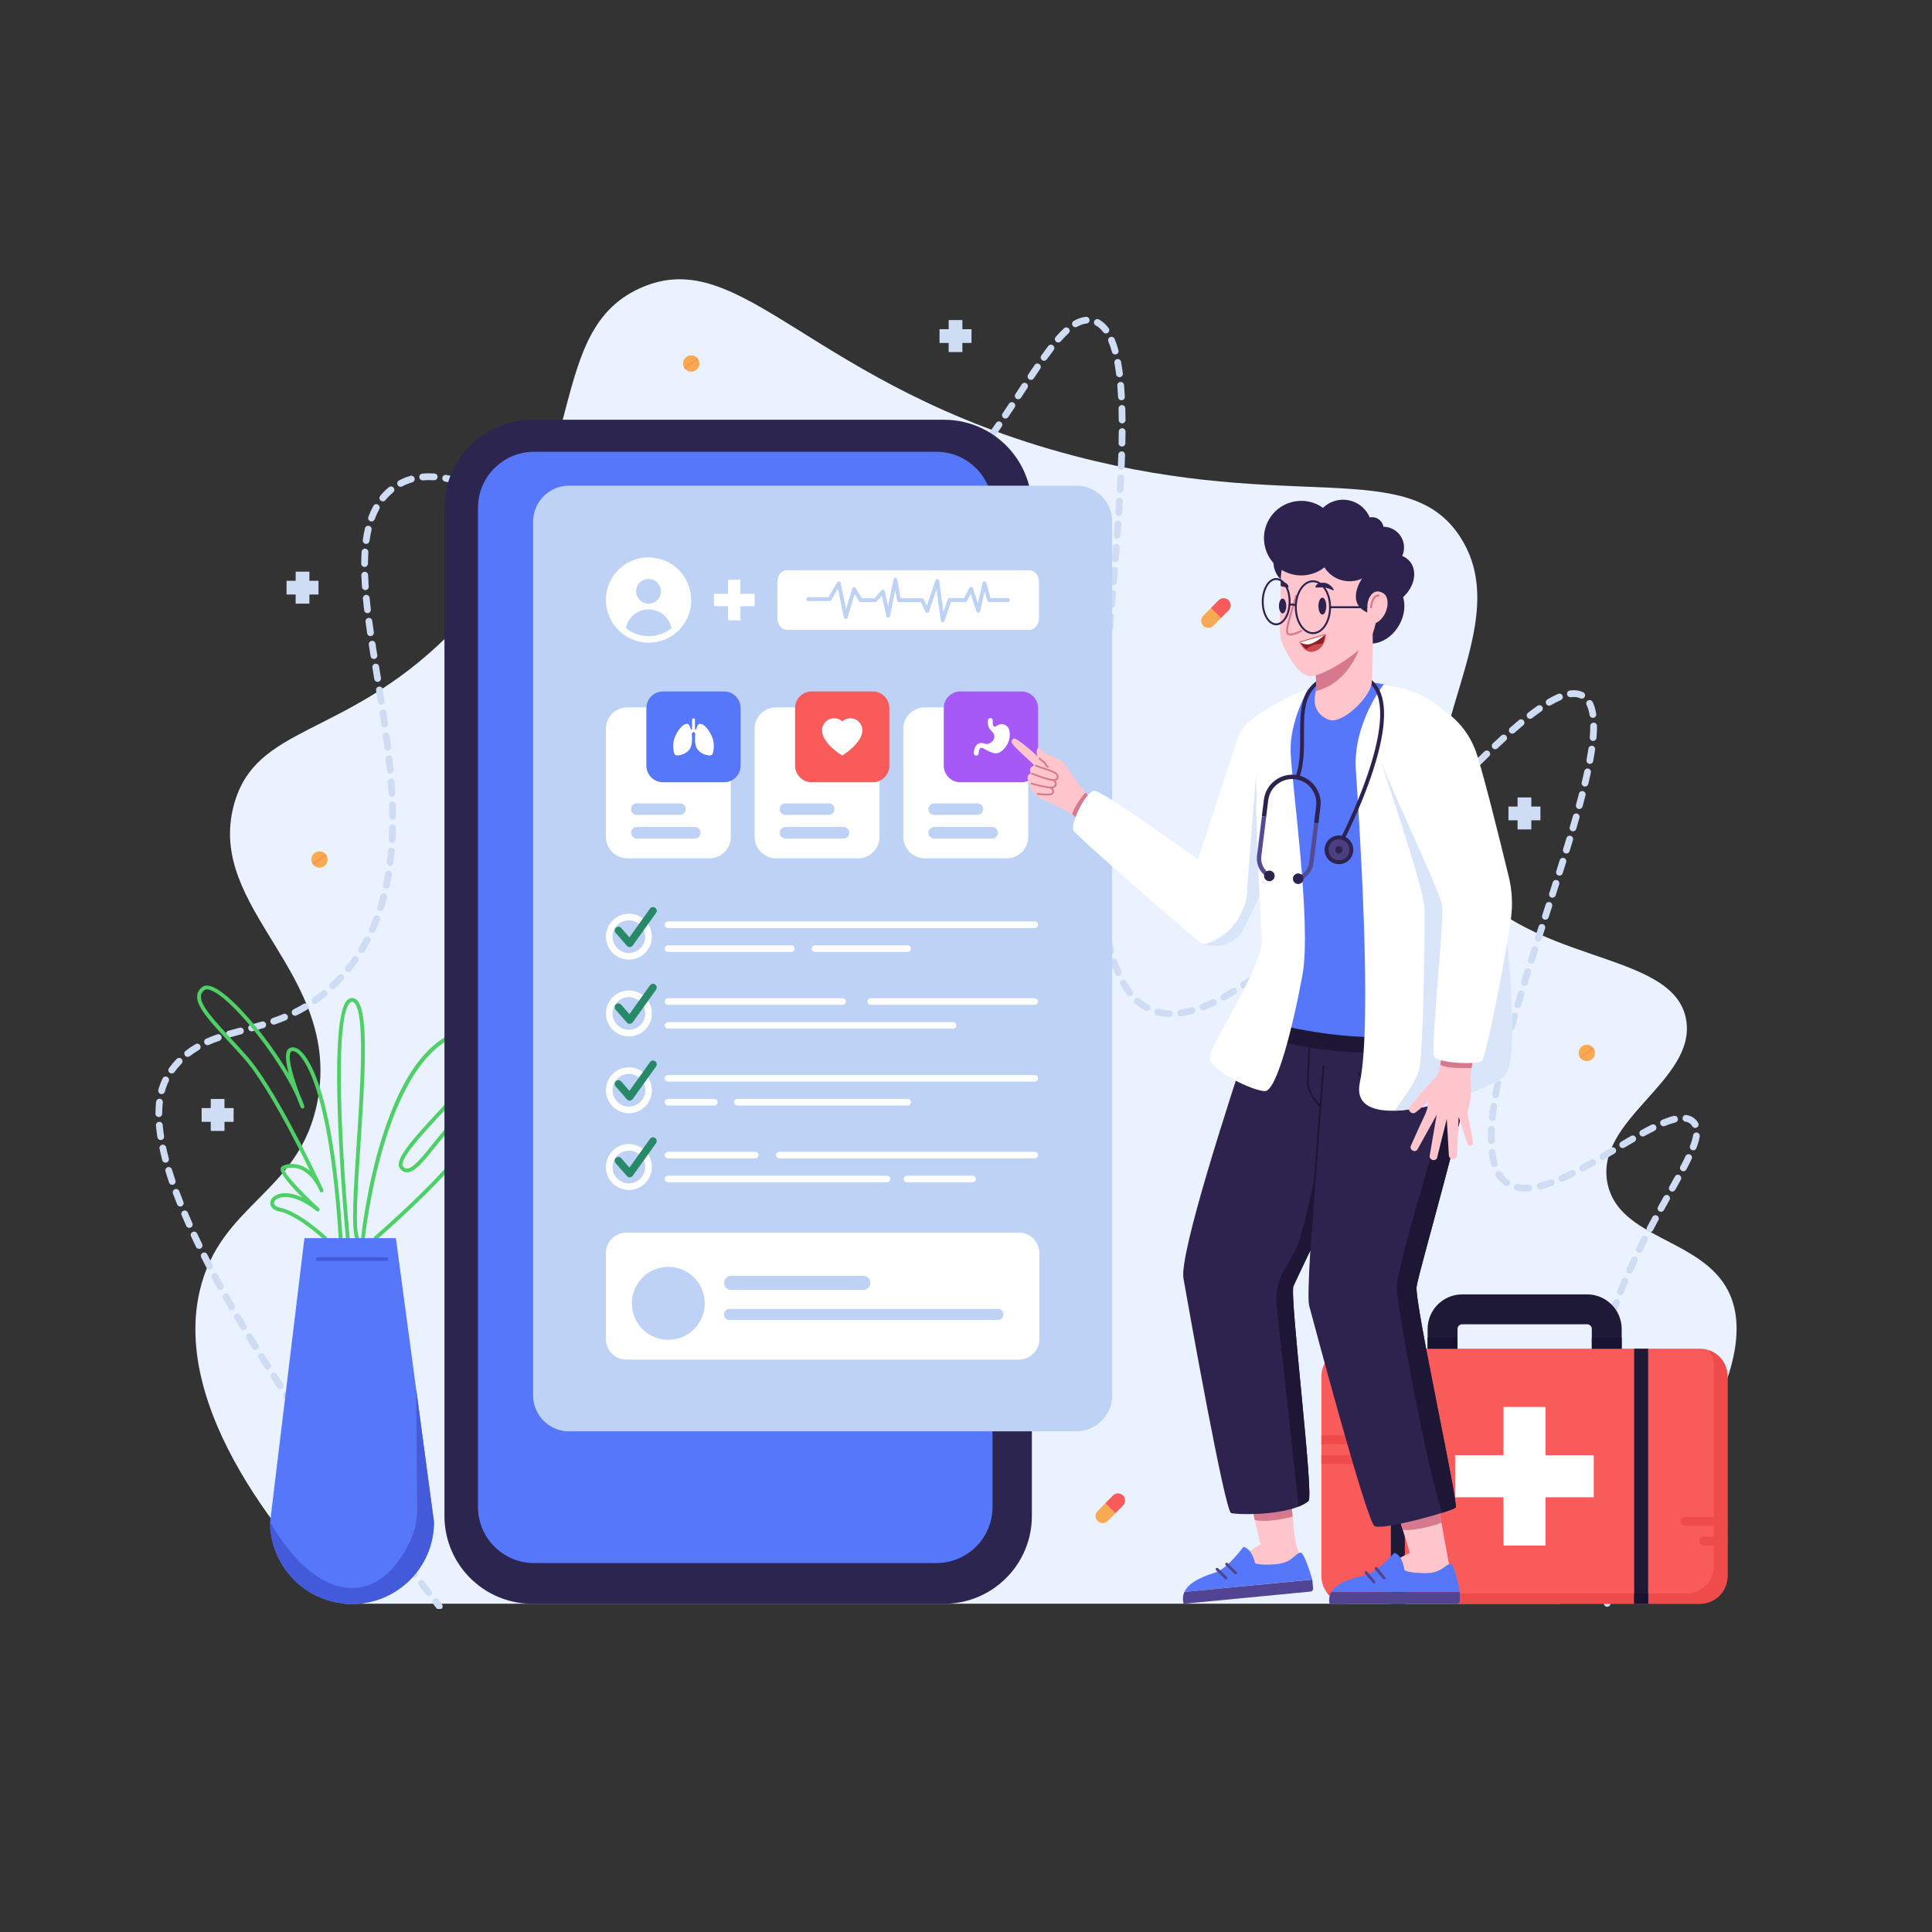<?xml version="1.0" encoding="UTF-8"?>
<svg xmlns="http://www.w3.org/2000/svg" viewBox="0 0 2000 2000">
  <rect x="0" y="0" width="2000" height="2000" fill="#333333" stroke="none"/>
  <defs>
    <style>
      .cls-1 {
        fill: #288969;
      }

      .cls-2 {
        fill: #435bdb;
      }

      .cls-3 {
        fill: #ebf2ff;
      }

      .cls-4 {
        fill: #911e26;
      }

      .cls-5 {
        fill: #f9a952;
      }

      .cls-6 {
        fill: #bdd2f4;
      }

      .cls-7 {
        fill: #514593;
      }

      .cls-8 {
        fill: #fff;
      }

      .cls-9 {
        fill: #fb9550;
      }

      .cls-10 {
        fill: #f95a5a;
      }

      .cls-11 {
        fill: #ffc5cd;
      }

      .cls-12 {
        fill: #5777fa;
      }

      .cls-13 {
        fill: #4b3f82;
      }

      .cls-14 {
        fill: #544c93;
      }

      .cls-15 {
        fill: #d9e5f9;
      }

      .cls-16 {
        fill: #2b254f;
      }

      .cls-17 {
        fill: #1d1735;
      }

      .cls-18 {
        fill: #cedcf4;
      }

      .cls-19 {
        fill: #a659f7;
      }

      .cls-20 {
        fill: #d6798e;
      }

      .cls-21 {
        fill: #4ed066;
      }

      .cls-22 {
        fill: #cb4b51;
      }

      .cls-23 {
        fill: #2e234f;
      }

      .cls-24 {
        fill: #ef4b4b;
      }

      .cls-25 {
        fill: #161230;
      }

      .cls-26 {
        fill: #1f1938;
      }

      .cls-27 {
        fill: #ea5f61;
      }
    </style>
  </defs>
  <g id="background">
    <path class="cls-3" d="M356.23,1660.15c-38.27-37.75-180.65-189.06-149.55-323.56,21.24-91.83,104.97-101.45,122.36-198.49,23.59-131.68-115.75-196.81-87.01-304.53,22.34-83.72,113.08-69,220.24-174.02,156.95-153.82,93.61-314.11,201.21-361.63,105.23-46.47,175.67,102.49,448.64,174.02,227.07,59.5,345.69.27,399.69,84.29,64.08,99.69-74,228.09-2.72,342.59,63.69,102.3,224.75,81.46,236.55,157.7,9.7,62.66-95.06,102.54-81.57,168.58,11.77,57.6,97.47,56.65,125.07,111.48,42.01,83.45-79.1,239.39-174.02,323.56H356.23Z"/>
    <g>
      <path class="cls-18" d="M457,1665.56h-4.48c-.19-.15-.36-.33-.52-.53l-3.7-4.73s-.06-.07-.08-.11c-1.1-1.51-.79-3.64.69-4.8,1.52-1.19,3.72-.92,4.91.6l3.28,4.2.41.53c1.18,1.49.94,3.64-.51,4.84Z"/>
      <path class="cls-18" d="M1124.11,327.94c-4.08.36-8.3,1.8-12.56,4.28-1.67.97-2.23,3.11-1.26,4.78.65,1.12,1.82,1.74,3.03,1.74.6,0,1.2-.15,1.76-.47,3.4-1.99,6.56-3.08,9.65-3.36,1.92-.17,3.34-1.87,3.17-3.8-.17-1.92-1.88-3.33-3.79-3.17ZM1147.62,339.62c-2.93-3.93-6.29-6.92-10.01-8.89-1.71-.91-3.83-.26-4.73,1.45-.91,1.7-.26,3.82,1.45,4.73,2.79,1.48,5.38,3.8,7.68,6.89.69.92,1.74,1.41,2.81,1.41.72,0,1.46-.23,2.09-.7,1.55-1.15,1.86-3.34.71-4.89ZM1106.4,340.06c-1.31-1.42-3.52-1.52-4.95-.21-2.76,2.54-5.56,5.44-8.57,8.89-1.28,1.45-1.13,3.67.33,4.94.66.58,1.48.86,2.3.86.98,0,1.95-.4,2.64-1.19,2.8-3.21,5.5-6.02,8.04-8.34,1.42-1.31,1.52-3.52.21-4.95ZM1157.83,362.56c-1.18-4.33-2.52-8.29-3.99-11.78-.76-1.78-2.81-2.61-4.59-1.86s-2.61,2.8-1.86,4.59c1.35,3.2,2.59,6.86,3.69,10.89.42,1.56,1.83,2.58,3.37,2.58.3,0,.61-.04.92-.12,1.87-.51,2.97-2.43,2.46-4.3ZM1090.07,357.55c-1.54-1.18-3.73-.89-4.91.64-2.28,2.95-4.64,6.14-7.21,9.74-1.13,1.57-.76,3.76.81,4.88.62.44,1.33.66,2.03.66,1.09,0,2.17-.51,2.85-1.47,2.53-3.53,4.83-6.65,7.06-9.54,1.18-1.53.9-3.73-.63-4.91ZM1162.36,386.57c-.54-4.25-1.16-8.3-1.85-12.04-.34-1.9-2.17-3.15-4.07-2.81-1.9.35-3.16,2.18-2.81,4.08.66,3.61,1.26,7.53,1.78,11.64.22,1.77,1.73,3.07,3.47,3.07.14,0,.29-.01.44-.03,1.92-.24,3.28-1.99,3.04-3.91ZM1075.91,376.92c-1.6-1.09-3.78-.68-4.86.91-2.06,3.01-4.26,6.28-6.72,9.99-1.07,1.61-.63,3.79.97,4.86.6.39,1.27.58,1.94.58,1.13,0,2.24-.55,2.92-1.56,2.45-3.69,4.63-6.93,6.67-9.92,1.09-1.6.68-3.77-.92-4.86ZM1062.55,396.85c-1.61-1.07-3.78-.62-4.84,1l-6.58,10.03c-1.06,1.62-.61,3.79,1,4.85.6.38,1.26.57,1.92.57,1.14,0,2.26-.56,2.93-1.58l6.58-10.03c1.06-1.61.61-3.78-1.01-4.84ZM1163.61,398.63c-.16-1.93-1.86-3.35-3.78-3.2-1.93.17-3.36,1.86-3.2,3.78.32,3.73.59,7.72.81,11.85.1,1.87,1.64,3.31,3.49,3.31h.19c1.93-.1,3.41-1.75,3.31-3.68-.23-4.2-.5-8.26-.82-12.06ZM1049.39,416.9c-1.61-1.07-3.78-.63-4.85.99-2.17,3.28-4.38,6.6-6.63,9.96-1.08,1.61-.65,3.78.95,4.86.6.4,1.28.59,1.95.59,1.13,0,2.23-.54,2.91-1.55,2.26-3.37,4.48-6.71,6.66-10,1.07-1.61.62-3.79-.99-4.85ZM1164.91,422.74c-.05-1.93-1.65-3.44-3.6-3.4-1.93.06-3.45,1.67-3.39,3.6.1,3.79.18,7.8.21,11.91.02,1.93,1.58,3.47,3.5,3.47h.04c1.93-.02,3.48-1.6,3.46-3.53-.03-4.16-.11-8.21-.22-12.05ZM1036.07,436.84c-1.6-1.09-3.78-.68-4.87.91-2.31,3.37-4.6,6.67-6.81,9.82-1.11,1.58-.73,3.76.85,4.87.61.43,1.32.64,2.01.64,1.1,0,2.19-.52,2.87-1.49,2.23-3.17,4.53-6.49,6.86-9.88,1.09-1.6.68-3.78-.91-4.87ZM1161.66,443.3h-.02c-1.92,0-3.49,1.55-3.5,3.48-.03,3.86-.08,7.88-.17,11.94-.04,1.93,1.5,3.53,3.43,3.57h.07c1.91,0,3.46-1.52,3.5-3.43.09-4.09.14-8.14.17-12.03.01-1.94-1.54-3.51-3.48-3.53ZM1022.34,456.51c-1.56-1.14-3.75-.79-4.88.78-2.39,3.29-4.77,6.52-7.08,9.6-1.16,1.55-.85,3.74.7,4.9.63.47,1.36.7,2.09.7,1.07,0,2.12-.48,2.81-1.4,2.33-3.11,4.74-6.37,7.14-9.69,1.14-1.57.79-3.76-.78-4.89ZM1161.27,467.27c-1.93-.08-3.55,1.46-3.61,3.39-.12,3.92-.26,7.91-.43,11.94-.08,1.93,1.43,3.56,3.36,3.64.05,0,.09.01.14.01,1.87,0,3.42-1.48,3.5-3.36.16-4.06.31-8.07.43-12.01.06-1.94-1.46-3.55-3.39-3.61ZM1008.05,475.75c-1.53-1.18-3.73-.91-4.92.61-2.48,3.18-4.98,6.32-7.42,9.32-1.22,1.5-.99,3.7.5,4.92.65.53,1.44.79,2.21.79,1.02,0,2.03-.44,2.72-1.29,2.47-3.04,5-6.21,7.51-9.43,1.19-1.53.92-3.73-.6-4.92ZM449.7,490.13c-4.33-.27-8.52-.21-12.49.16-1.92.17-3.34,1.88-3.16,3.8.16,1.82,1.69,3.18,3.48,3.18.11,0,.22,0,.32-.01,3.62-.34,7.45-.38,11.42-.14,1.94.13,3.59-1.35,3.71-3.28s-1.35-3.59-3.28-3.71ZM473.94,494.37c-4.13-1.12-8.15-2.04-11.97-2.73-1.9-.34-3.72.92-4.06,2.83-.34,1.9.92,3.72,2.82,4.06,3.62.65,7.45,1.52,11.37,2.59.31.08.62.12.92.12,1.54,0,2.96-1.02,3.38-2.58.51-1.87-.6-3.79-2.46-4.29ZM429.14,494.99c-.54-1.86-2.48-2.93-4.34-2.39-4.07,1.18-8.02,2.78-11.75,4.75-1.7.91-2.35,3.03-1.45,4.74.63,1.18,1.84,1.86,3.1,1.86.55,0,1.11-.14,1.64-.41,3.3-1.76,6.8-3.17,10.41-4.22,1.85-.53,2.93-2.47,2.39-4.33ZM496.99,502.17c-3.94-1.56-7.77-2.98-11.39-4.21-1.83-.63-3.82.35-4.45,2.18-.62,1.82.36,3.81,2.18,4.44,3.52,1.2,7.25,2.58,11.09,4.1.42.16.85.24,1.28.24,1.4,0,2.72-.84,3.26-2.21.71-1.8-.17-3.83-1.97-4.54ZM993.02,494.43c-1.47-1.25-3.68-1.08-4.93.4-2.6,3.04-5.23,6.05-7.83,8.95-1.3,1.44-1.18,3.65.26,4.94.67.6,1.51.9,2.34.9.96,0,1.91-.39,2.61-1.17,2.64-2.94,5.31-6,7.94-9.08,1.26-1.47,1.08-3.68-.39-4.94ZM1160.36,491.22c-1.91-.08-3.57,1.4-3.66,3.33-.19,3.94-.4,7.92-.63,11.94-.1,1.93,1.38,3.58,3.31,3.69.06,0,.13,0,.19,0,1.85,0,3.39-1.45,3.49-3.31.23-4.04.44-8.04.63-11.99.09-1.93-1.4-3.57-3.33-3.67ZM519.17,511.8c-3.83-1.79-7.53-3.46-11-4.97-1.78-.78-3.84.03-4.61,1.8-.78,1.77.03,3.84,1.8,4.61,3.42,1.49,7.07,3.14,10.84,4.91.48.22.99.33,1.48.33,1.32,0,2.58-.75,3.17-2.02.82-1.76.07-3.84-1.68-4.66ZM407.46,504.87c-1.23-1.5-3.43-1.72-4.93-.49-3.26,2.66-6.27,5.66-8.95,8.92-1.23,1.49-1.02,3.69.48,4.92.65.54,1.44.8,2.22.8,1.01,0,2.01-.43,2.7-1.27,2.39-2.9,5.08-5.58,7.98-7.96,1.5-1.22,1.72-3.43.5-4.92ZM977.15,512.39c-1.41-1.33-3.62-1.27-4.95.13-2.75,2.9-5.54,5.76-8.3,8.5-1.37,1.37-1.38,3.58,0,4.95.68.69,1.58,1.03,2.48,1.03s1.78-.33,2.47-1.01c2.8-2.8,5.64-5.71,8.44-8.65,1.33-1.41,1.27-3.62-.13-4.95ZM540.8,522.36c-3.88-1.95-7.4-3.71-10.77-5.35-1.73-.85-3.83-.13-4.68,1.6-.85,1.74-.13,3.83,1.61,4.68,3.34,1.64,6.84,3.38,10.69,5.32.51.26,1.05.38,1.58.38,1.27,0,2.51-.7,3.12-1.93.87-1.72.18-3.83-1.55-4.7ZM1159.08,515.16c-1.92-.12-3.58,1.35-3.7,3.28-.24,3.94-.5,7.93-.76,11.94-.13,1.93,1.33,3.6,3.26,3.72.08,0,.16,0,.24,0,1.82,0,3.36-1.42,3.48-3.27.27-4.03.52-8.02.77-11.98.11-1.93-1.36-3.58-3.29-3.7ZM391.27,522.36c-1.69-.94-3.82-.33-4.76,1.36-1.95,3.51-3.69,7.34-5.18,11.38-.66,1.81.26,3.82,2.08,4.49.4.15.81.22,1.21.22,1.42,0,2.76-.88,3.28-2.3,1.36-3.7,2.95-7.19,4.73-10.4.94-1.69.33-3.82-1.36-4.75ZM562.17,533.32c-3.59-1.86-7.15-3.7-10.66-5.5-1.72-.89-3.83-.21-4.72,1.51-.88,1.72-.2,3.83,1.52,4.71,3.51,1.81,7.06,3.64,10.64,5.49.52.27,1.07.4,1.61.4,1.27,0,2.49-.7,3.11-1.9.89-1.71.22-3.83-1.5-4.71ZM960.3,529.43c-1.32-1.41-3.53-1.49-4.94-.17-2.91,2.72-5.88,5.4-8.81,7.95-1.45,1.28-1.6,3.49-.33,4.94.69.8,1.66,1.2,2.64,1.2.81,0,1.63-.28,2.3-.86,2.99-2.61,6.01-5.34,8.97-8.11,1.42-1.32,1.49-3.53.17-4.95ZM583.46,544.3c-3.58-1.83-7.13-3.66-10.65-5.48-1.71-.89-3.82-.21-4.71,1.51-.89,1.71-.22,3.82,1.5,4.71,3.53,1.82,7.08,3.65,10.67,5.49.51.26,1.06.38,1.59.38,1.28,0,2.5-.69,3.12-1.9.88-1.72.2-3.83-1.52-4.71ZM1157.54,539.08c-1.91-.13-3.6,1.32-3.73,3.24-.28,3.96-.56,7.94-.86,11.95-.14,1.92,1.31,3.6,3.23,3.74.09.01.18.01.27.01,1.81,0,3.35-1.4,3.48-3.24.3-4.02.58-8.01.86-11.97.13-1.93-1.32-3.6-3.25-3.73ZM942.41,545.36c-1.22-1.5-3.42-1.73-4.92-.51-3.08,2.5-6.22,4.95-9.34,7.29-1.55,1.16-1.86,3.35-.7,4.9.69.91,1.74,1.4,2.8,1.4.73,0,1.47-.23,2.1-.7,3.19-2.39,6.4-4.9,9.55-7.46,1.5-1.21,1.73-3.42.51-4.92ZM604.83,555.04c-3.6-1.77-7.17-3.55-10.7-5.33-1.73-.87-3.83-.17-4.7,1.56-.87,1.72-.18,3.83,1.55,4.7,3.56,1.79,7.14,3.57,10.76,5.35.5.24,1.02.36,1.54.36,1.29,0,2.54-.72,3.15-1.96.85-1.73.13-3.83-1.6-4.68ZM382,544.37c-1.88-.44-3.76.72-4.2,2.61-.9,3.81-1.65,7.88-2.23,12.09-.26,1.92,1.07,3.69,2.99,3.95.16.02.32.03.48.03,1.72,0,3.22-1.27,3.46-3.02.56-4,1.26-7.85,2.11-11.45.44-1.88-.72-3.77-2.61-4.21ZM626.39,565.29c-3.5-1.6-7.14-3.3-10.81-5.05-1.75-.83-3.84-.09-4.67,1.65-.83,1.75-.09,3.84,1.66,4.67,3.7,1.76,7.37,3.48,10.9,5.09.47.22.97.32,1.46.32,1.32,0,2.59-.75,3.18-2.04.81-1.76.04-3.83-1.72-4.64ZM923.41,559.94c-1.1-1.59-3.27-1.99-4.87-.89-3.25,2.24-6.57,4.43-9.87,6.51-1.64,1.02-2.13,3.19-1.1,4.82.66,1.06,1.8,1.64,2.97,1.64.63,0,1.28-.17,1.86-.54,3.38-2.13,6.78-4.37,10.12-6.67,1.59-1.1,1.99-3.27.89-4.87ZM648.23,574.83c-3.58-1.48-7.26-3.05-10.96-4.66-1.77-.78-3.84.03-4.61,1.8-.78,1.77.03,3.83,1.8,4.61,3.74,1.63,7.47,3.22,11.09,4.72.44.18.89.27,1.34.27,1.37,0,2.68-.82,3.23-2.16.74-1.79-.11-3.84-1.89-4.58ZM1155.81,562.98c-1.92-.14-3.6,1.3-3.75,3.23-.3,3.95-.61,7.94-.92,11.94-.15,1.93,1.29,3.61,3.21,3.76.1.01.19.01.28.01,1.81,0,3.34-1.39,3.48-3.23.32-4,.63-7.99.93-11.95.14-1.93-1.3-3.61-3.23-3.76ZM903.3,572.94c-.95-1.68-3.09-2.27-4.77-1.31-3.42,1.95-6.92,3.84-10.39,5.61-1.72.88-2.41,2.98-1.53,4.71.62,1.21,1.85,1.91,3.12,1.91.54,0,1.08-.13,1.59-.39,3.57-1.82,7.16-3.76,10.67-5.76,1.68-.96,2.27-3.09,1.31-4.77ZM378.07,567.98c-1.92-.12-3.59,1.33-3.72,3.26-.25,3.86-.4,7.95-.44,12.16-.01,1.94,1.54,3.52,3.47,3.54h.03c1.92,0,3.49-1.55,3.5-3.47.04-4.08.19-8.04.43-11.77.12-1.93-1.34-3.6-3.27-3.72ZM670.37,583.42c-3.64-1.31-7.39-2.71-11.12-4.16-1.8-.7-3.83.19-4.53,1.99-.7,1.81.2,3.83,2,4.53,3.78,1.47,7.58,2.89,11.28,4.23.39.14.79.2,1.18.2,1.44,0,2.78-.88,3.3-2.31.65-1.82-.29-3.83-2.11-4.48ZM882.13,584.1c-.79-1.76-2.87-2.54-4.63-1.74-3.58,1.62-7.23,3.17-10.86,4.61-1.8.71-2.67,2.75-1.96,4.55.54,1.37,1.86,2.21,3.25,2.21.43,0,.87-.08,1.29-.25,3.73-1.48,7.49-3.08,11.17-4.74,1.76-.8,2.54-2.88,1.74-4.64ZM692.9,590.84c-3.72-1.11-7.53-2.3-11.32-3.55-1.83-.6-3.81.39-4.42,2.23-.6,1.83.4,3.81,2.23,4.42,3.86,1.27,7.73,2.48,11.51,3.61.34.1.67.14,1,.14,1.51,0,2.9-.98,3.36-2.5.55-1.86-.51-3.8-2.36-4.35ZM860.02,593.23c-.63-1.83-2.61-2.8-4.44-2.18-3.7,1.27-7.49,2.46-11.25,3.54-1.86.54-2.93,2.48-2.4,4.33.44,1.54,1.84,2.54,3.36,2.54.32,0,.65-.05.97-.14,3.88-1.12,7.77-2.34,11.58-3.64,1.83-.63,2.8-2.62,2.18-4.45ZM715.8,596.83c-3.78-.85-7.65-1.8-11.49-2.8-1.87-.49-3.79.62-4.28,2.49s.63,3.79,2.5,4.28c3.93,1.03,7.88,1.99,11.73,2.86.26.06.52.08.78.08,1.6,0,3.04-1.1,3.41-2.73.42-1.88-.76-3.76-2.65-4.18ZM1153.96,586.88c-1.92-.15-3.62,1.28-3.77,3.21-.32,3.96-.64,7.94-.96,11.94-.16,1.93,1.27,3.62,3.2,3.77.1.01.19.01.29.01,1.8,0,3.33-1.38,3.48-3.21.33-4,.65-7.99.97-11.95.15-1.93-1.29-3.62-3.21-3.77ZM837.12,600.18c-.44-1.88-2.33-3.04-4.21-2.6-3.82.9-7.7,1.71-11.55,2.42-1.9.36-3.16,2.18-2.81,4.08.31,1.69,1.78,2.87,3.44,2.87.21,0,.42-.02.64-.06,3.96-.73,7.96-1.57,11.89-2.5,1.88-.44,3.04-2.33,2.6-4.21ZM739.05,601.15c-3.84-.56-7.77-1.21-11.67-1.94-1.91-.35-3.73.9-4.08,2.8-.36,1.9.9,3.73,2.8,4.08,3.99.75,8.01,1.41,11.95,1.98.17.03.34.04.5.04,1.71,0,3.21-1.25,3.46-3,.28-1.91-1.05-3.69-2.96-3.96ZM813.63,604.86c-.25-1.91-2.01-3.26-3.93-3-3.88.52-7.83.95-11.73,1.27-1.93.16-3.36,1.86-3.2,3.78.15,1.83,1.68,3.21,3.48,3.21.1,0,.2,0,.3-.01,4.02-.34,8.09-.78,12.08-1.31,1.91-.26,3.26-2.02,3-3.94ZM762.56,603.55c-3.88-.22-7.84-.54-11.77-.95-1.93-.19-3.65,1.2-3.84,3.13-.2,1.92,1.2,3.64,3.12,3.84,4.04.41,8.1.74,12.09.97.07,0,.14.01.2.01,1.84,0,3.39-1.44,3.49-3.3.12-1.93-1.36-3.59-3.29-3.7ZM381.07,595.3c-.07-1.93-1.71-3.46-3.62-3.38-1.93.06-3.44,1.68-3.38,3.61.13,3.86.34,7.92.62,12.09.13,1.84,1.66,3.26,3.49,3.26.08,0,.16,0,.24-.01,1.93-.13,3.39-1.8,3.26-3.73-.28-4.08-.49-8.07-.61-11.84ZM786.18,603.83c-3.92.14-7.89.19-11.81.14h-.04c-1.92,0-3.48,1.54-3.5,3.46-.03,1.93,1.52,3.51,3.45,3.54,1.06,0,2.11.02,3.16.02,2.99,0,6.01-.06,8.99-.16,1.93-.07,3.44-1.69,3.37-3.62s-1.71-3.45-3.62-3.38ZM1152.02,610.77c-1.94-.16-3.61,1.27-3.77,3.2l-.98,11.94c-.16,1.93,1.27,3.62,3.2,3.78.09,0,.19,0,.29,0,1.8,0,3.33-1.38,3.48-3.21l.99-11.95c.15-1.92-1.28-3.61-3.21-3.77ZM383.88,630.84c-.47-4.1-.89-8.08-1.24-11.85-.18-1.92-1.89-3.34-3.81-3.15-1.93.18-3.34,1.89-3.16,3.81.36,3.81.78,7.85,1.26,11.99.2,1.78,1.72,3.1,3.47,3.1.14,0,.27-.01.41-.02,1.92-.22,3.29-1.96,3.07-3.88ZM1150.06,634.62c-1.94-.15-3.62,1.28-3.78,3.2l-.98,11.92c-.16,1.93,1.28,3.62,3.2,3.78.1,0,.2,0,.29,0,1.81,0,3.34-1.39,3.49-3.22l.98-11.91c.16-1.93-1.27-3.62-3.2-3.78ZM386.97,654.51c-.59-4.13-1.14-8.11-1.63-11.83-.25-1.92-2.01-3.27-3.92-3.02-1.92.25-3.27,2.01-3.02,3.93.49,3.75,1.04,7.76,1.64,11.91.25,1.74,1.75,3,3.46,3,.16,0,.33-.01.5-.03,1.91-.28,3.24-2.05,2.97-3.96ZM1148.1,658.47c-1.94-.16-3.61,1.28-3.77,3.2-.32,3.98-.65,7.96-.96,11.94-.16,1.93,1.28,3.62,3.21,3.77.09.01.19.01.28.01,1.81,0,3.34-1.39,3.48-3.22.32-3.98.64-7.96.97-11.93.15-1.93-1.28-3.62-3.21-3.77ZM390.54,678.15c-.62-3.97-1.23-7.91-1.83-11.82-.29-1.91-2.07-3.22-3.98-2.93s-3.23,2.07-2.94,3.98c.6,3.92,1.21,7.88,1.84,11.86.27,1.73,1.76,2.96,3.45,2.96.18,0,.37,0,.55-.04,1.91-.3,3.22-2.1,2.91-4.01ZM1146.18,682.35c-1.92-.15-3.61,1.29-3.76,3.21l-.93,11.97c-.14,1.92,1.3,3.61,3.23,3.75.09.01.18.01.27.01,1.81,0,3.34-1.39,3.48-3.23.31-3.98.62-7.96.93-11.95.15-1.92-1.29-3.61-3.22-3.76ZM394.33,701.81l-1.9-11.83c-.31-1.91-2.11-3.2-4.01-2.9-1.91.3-3.21,2.1-2.91,4.01l1.91,11.83c.28,1.72,1.76,2.94,3.45,2.94.19,0,.37,0,.56-.04,1.91-.31,3.21-2.1,2.9-4.01ZM1638.89,716.63c-2.89-1.41-6.16-2.12-9.72-2.12h-.01c-1.28,0-2.61.09-3.96.27-1.92.25-3.27,2.01-3.01,3.93.25,1.92,2.03,3.27,3.93,3.01,1.05-.14,2.07-.21,3.04-.21h.01c2.52,0,4.7.46,6.65,1.41.5.24,1.02.36,1.54.36,1.29,0,2.54-.72,3.14-1.97.85-1.73.13-3.83-1.61-4.68ZM1144.34,706.27c-1.92-.14-3.61,1.3-3.75,3.23-.29,4-.59,8-.87,11.99-.14,1.93,1.32,3.6,3.24,3.74.09,0,.17.01.26.01,1.82,0,3.35-1.41,3.48-3.26.29-3.98.58-7.97.87-11.96.14-1.93-1.3-3.61-3.23-3.75ZM398.1,725.49c-.62-3.96-1.24-7.91-1.87-11.84-.3-1.91-2.1-3.21-4.01-2.91s-3.21,2.1-2.9,4.01c.62,3.92,1.25,7.86,1.86,11.82.27,1.73,1.76,2.96,3.46,2.96.18,0,.36,0,.54-.04,1.91-.3,3.22-2.09,2.92-4ZM1617.54,720.19c-.75-1.78-2.81-2.62-4.59-1.86-3.43,1.45-7.15,3.34-11.05,5.64-1.67.98-2.22,3.12-1.24,4.79.65,1.11,1.82,1.72,3.02,1.72.6,0,1.21-.15,1.77-.48,3.63-2.14,7.07-3.9,10.22-5.22,1.78-.76,2.62-2.81,1.87-4.59ZM1652.42,739.12c-.75-4.87-2.01-9.08-3.75-12.5-.88-1.72-2.99-2.4-4.71-1.52-1.72.87-2.41,2.98-1.53,4.7,1.41,2.76,2.44,6.24,3.07,10.37.26,1.73,1.75,2.97,3.45,2.97.18,0,.35-.01.53-.04,1.91-.29,3.23-2.07,2.94-3.98ZM1596.48,731.48c-1.11-1.58-3.29-1.97-4.87-.87-3.1,2.16-6.4,4.6-9.8,7.23-1.53,1.19-1.81,3.39-.62,4.91.69.89,1.72,1.36,2.77,1.36.75,0,1.5-.24,2.14-.74,3.31-2.56,6.51-4.92,9.51-7.01,1.58-1.11,1.97-3.29.87-4.88ZM1142.61,730.23c-1.94-.13-3.59,1.33-3.73,3.25-.27,4-.53,7.99-.79,11.98-.12,1.92,1.34,3.59,3.27,3.71.08.01.15.01.23.01,1.83,0,3.37-1.42,3.49-3.28.25-3.97.52-7.95.79-11.94.13-1.93-1.33-3.6-3.26-3.73ZM401.66,749.25c-.57-3.97-1.15-7.94-1.74-11.89-.29-1.91-2.07-3.23-3.98-2.94-1.91.28-3.23,2.07-2.94,3.98.59,3.93,1.17,7.88,1.73,11.84.25,1.75,1.75,3.01,3.46,3.01.17,0,.33-.01.5-.04,1.91-.27,3.24-2.04,2.97-3.96ZM1577.3,745.9c-1.24-1.49-3.45-1.69-4.93-.45-2.93,2.44-6.02,5.09-9.18,7.87-1.45,1.27-1.6,3.48-.32,4.94.69.78,1.66,1.19,2.63,1.19.82,0,1.64-.29,2.31-.88,3.11-2.73,6.16-5.34,9.04-7.75,1.49-1.23,1.69-3.44.45-4.92ZM1649.76,748.08h-.01c-1.93,0-3.49,1.57-3.5,3.5,0,3.56-.19,7.48-.56,11.67-.17,1.92,1.26,3.62,3.18,3.79.11.01.21.01.31.01,1.8,0,3.32-1.37,3.49-3.19.38-4.38.58-8.51.58-12.27.01-1.94-1.56-3.5-3.49-3.51ZM1141.05,754.15c-1.96-.12-3.59,1.35-3.71,3.28-.24,4.01-.47,8-.69,11.98-.11,1.93,1.37,3.58,3.3,3.69h.2c1.84,0,3.39-1.44,3.49-3.3.22-3.97.45-7.95.69-11.95.12-1.93-1.35-3.59-3.28-3.7ZM1559.15,761.6c-1.3-1.43-3.52-1.53-4.94-.22-2.84,2.6-5.81,5.36-8.83,8.2-1.41,1.33-1.47,3.55-.14,4.95.68.73,1.61,1.1,2.54,1.1.86,0,1.73-.32,2.4-.95,2.99-2.83,5.94-5.56,8.75-8.14,1.43-1.3,1.53-3.52.22-4.94ZM404.82,773.1c-.47-3.85-.98-7.87-1.52-11.93-.25-1.92-2.01-3.26-3.93-3.01-1.91.25-3.26,2.01-3.01,3.93.54,4.04,1.05,8.03,1.51,11.85.22,1.78,1.73,3.08,3.47,3.08.14,0,.28-.01.43-.03,1.92-.23,3.28-1.97,3.05-3.89ZM1648.27,772c-1.91-.27-3.69,1.05-3.96,2.96-.53,3.67-1.18,7.6-1.94,11.7-.35,1.9.91,3.73,2.81,4.08.21.04.42.06.64.06,1.65,0,3.12-1.18,3.43-2.87.78-4.19,1.44-8.21,1.99-11.96.27-1.92-1.05-3.69-2.97-3.97ZM1541.62,777.99c-1.34-1.39-3.56-1.43-4.95-.09-2.83,2.75-5.7,5.55-8.6,8.41-1.38,1.36-1.4,3.57-.04,4.95.68.69,1.59,1.04,2.49,1.04s1.78-.33,2.46-1c2.89-2.85,5.74-5.64,8.56-8.36,1.39-1.35,1.43-3.56.08-4.95ZM1139.69,778.08c-1.94-.1-3.58,1.38-3.67,3.32-.21,4.01-.4,8.01-.58,11.99-.08,1.93,1.41,3.56,3.35,3.65h.15c1.87,0,3.41-1.46,3.5-3.34.17-3.97.36-7.95.57-11.95.09-1.93-1.39-3.58-3.32-3.67ZM406.19,785.05c-.21-1.92-1.94-3.31-3.85-3.1-1.92.2-3.32,1.93-3.11,3.85.44,4.02.84,8.02,1.19,11.87.17,1.81,1.69,3.18,3.48,3.18.11,0,.22-.01.33-.02,1.92-.18,3.34-1.88,3.16-3.81-.36-3.88-.76-7.91-1.2-11.97ZM1524.49,794.78c-1.37-1.36-3.59-1.36-4.95,0-2.8,2.8-5.62,5.65-8.47,8.53-1.36,1.38-1.34,3.6.03,4.95.68.68,1.57,1.01,2.46,1.01s1.81-.35,2.49-1.04c2.84-2.88,5.65-5.71,8.44-8.5,1.36-1.37,1.36-3.58,0-4.95ZM1644.19,795.64c-1.89-.41-3.75.8-4.16,2.69-.79,3.7-1.68,7.61-2.63,11.62-.45,1.88.71,3.77,2.59,4.21.28.07.55.1.82.1,1.58,0,3.02-1.08,3.4-2.69.96-4.06,1.86-8.02,2.67-11.77.4-1.89-.8-3.76-2.69-4.16ZM1138.58,802.02c-1.92-.06-3.56,1.43-3.63,3.36-.16,4.02-.29,8.03-.42,12-.06,1.93,1.46,3.55,3.39,3.61h.11c1.89,0,3.44-1.5,3.5-3.39.12-3.96.26-7.95.41-11.95.08-1.93-1.43-3.56-3.36-3.63ZM408.39,809.02c-.14-1.93-1.82-3.37-3.75-3.23-1.92.14-3.37,1.82-3.23,3.75.3,4.02.56,8.02.77,11.88.1,1.86,1.65,3.31,3.49,3.31.07,0,.13,0,.2,0,1.93-.1,3.41-1.75,3.3-3.68-.21-3.91-.47-7.95-.78-12.02ZM1507.6,811.83c-1.38-1.35-3.6-1.33-4.95.05-2.77,2.84-5.56,5.71-8.38,8.6-1.34,1.39-1.31,3.61.08,4.95.68.66,1.56.99,2.43.99.92,0,1.83-.35,2.51-1.06,2.81-2.89,5.6-5.75,8.37-8.58,1.35-1.39,1.32-3.6-.06-4.95ZM1638.79,819.01c-1.87-.48-3.78.65-4.25,2.53-.96,3.73-1.98,7.62-3.05,11.55-.5,1.86.6,3.79,2.47,4.29.3.08.61.12.91.12,1.55,0,2.96-1.02,3.38-2.58,1.07-3.96,2.1-7.88,3.07-11.65.48-1.87-.65-3.78-2.53-4.26ZM1490.87,829.02c-1.39-1.34-3.61-1.3-4.95.09-2.76,2.86-5.54,5.74-8.33,8.64-1.34,1.39-1.3,3.6.1,4.94.67.66,1.55.98,2.42.98.92,0,1.84-.36,2.52-1.07,2.79-2.9,5.57-5.77,8.33-8.63,1.34-1.39,1.3-3.61-.09-4.95ZM1137.79,825.97c-1.93-.08-3.54,1.49-3.58,3.42-.1,4.03-.17,8.04-.23,12.01-.03,1.94,1.52,3.52,3.45,3.55h.05c1.91,0,3.47-1.53,3.5-3.45.06-3.95.13-7.94.23-11.95.04-1.93-1.49-3.53-3.42-3.58ZM409.7,833.07c-.07-1.93-1.68-3.44-3.62-3.38-1.93.06-3.44,1.67-3.38,3.61.13,4.01.21,8.01.24,11.87.01,1.93,1.58,3.48,3.5,3.48h.02c1.94-.02,3.49-1.6,3.48-3.53-.03-3.92-.11-7.98-.24-12.05ZM1632.62,842.19c-1.86-.52-3.79.56-4.32,2.42-1.06,3.79-2.17,7.62-3.3,11.5-.54,1.85.53,3.8,2.38,4.34.33.09.66.14.98.14,1.52,0,2.92-.99,3.36-2.52,1.14-3.9,2.25-7.75,3.32-11.56.53-1.86-.56-3.79-2.42-4.32ZM1474.22,846.29c-1.39-1.34-3.6-1.29-4.94.1l-8.32,8.65c-1.34,1.39-1.29,3.61.1,4.95.68.65,1.55.97,2.43.97s1.83-.36,2.52-1.07l8.31-8.65c1.34-1.39,1.3-3.61-.1-4.95ZM1140.86,858.22c0-1.58,0-3.18.01-4.77.01-1.93-1.55-3.51-3.48-3.52h-.02c-1.93,0-3.49,1.56-3.5,3.49-.01,1.61-.01,3.21-.01,4.8,0,2.42.01,4.83.02,7.22.02,1.92,1.58,3.47,3.5,3.47h.03c1.93-.01,3.49-1.59,3.47-3.52-.01-2.37-.02-4.76-.02-7.17ZM406.43,853.61c-1.92-.04-3.53,1.5-3.57,3.43-.08,4.01-.22,8.01-.42,11.87-.09,1.93,1.39,3.57,3.32,3.67h.18c1.85,0,3.4-1.45,3.5-3.32.2-3.93.34-7.99.42-12.07.04-1.94-1.49-3.54-3.43-3.58ZM1457.6,863.59c-1.39-1.35-3.61-1.3-4.95.09-2.77,2.87-5.54,5.75-8.32,8.63-1.35,1.39-1.31,3.61.08,4.95.68.66,1.56.98,2.43.98.92,0,1.84-.36,2.52-1.07,2.79-2.88,5.56-5.76,8.33-8.63,1.34-1.4,1.3-3.61-.09-4.95ZM1625.96,865.24c-1.85-.56-3.8.49-4.36,2.34-1.13,3.79-2.29,7.61-3.47,11.46-.57,1.85.47,3.81,2.32,4.37.34.11.69.16,1.03.16,1.5,0,2.88-.97,3.34-2.48,1.19-3.87,2.35-7.7,3.49-11.5.55-1.85-.5-3.8-2.35-4.35ZM1141.04,877.33c-.04-1.91-1.6-3.44-3.5-3.44-.02,0-.04,0-.07,0-1.93.03-3.47,1.63-3.43,3.56.08,4.08.18,8.13.31,12.03.07,1.89,1.62,3.38,3.5,3.38h.12c1.93-.06,3.45-1.68,3.38-3.61-.13-3.87-.23-7.88-.31-11.93ZM1440.94,880.85c-1.38-1.35-3.6-1.31-4.95.07-2.78,2.87-5.56,5.73-8.35,8.6-1.35,1.38-1.32,3.6.06,4.95.68.66,1.56.99,2.44.99s1.82-.35,2.51-1.06c2.8-2.86,5.58-5.73,8.37-8.6,1.34-1.39,1.31-3.6-.08-4.95ZM405.43,877.55c-1.94-.17-3.62,1.26-3.79,3.19-.33,3.98-.74,7.94-1.21,11.78-.24,1.92,1.13,3.66,3.05,3.9.14.02.28.02.42.02,1.75,0,3.26-1.3,3.47-3.07.48-3.92.9-7.97,1.25-12.04.16-1.93-1.27-3.62-3.19-3.78ZM1618.98,888.18c-1.85-.57-3.81.46-4.38,2.3-1.18,3.79-2.38,7.6-3.58,11.44-.58,1.84.44,3.8,2.28,4.39.35.11.71.16,1.06.16,1.48,0,2.86-.96,3.33-2.45,1.21-3.84,2.41-7.66,3.59-11.46.58-1.84-.45-3.8-2.3-4.38ZM1424.18,898.06c-1.38-1.35-3.59-1.34-4.95.04-2.8,2.86-5.6,5.7-8.41,8.54-1.36,1.37-1.35,3.59.02,4.95.68.67,1.57,1.01,2.46,1.01s1.81-.34,2.49-1.04c2.82-2.84,5.63-5.69,8.44-8.55,1.35-1.38,1.33-3.6-.05-4.95ZM1141.84,901.17c-.1-1.93-1.75-3.42-3.67-3.32-1.93.09-3.42,1.73-3.32,3.67.2,4.06.43,8.11.7,12.02.12,1.85,1.66,3.26,3.49,3.26h.23c1.93-.13,3.39-1.8,3.26-3.73-.26-3.87-.49-7.87-.69-11.9ZM402.77,901.34c-1.9-.31-3.7.98-4.02,2.89-.64,3.93-1.37,7.84-2.17,11.62-.39,1.89.82,3.75,2.71,4.14.24.05.48.08.72.08,1.62,0,3.08-1.13,3.42-2.78.82-3.88,1.57-7.89,2.23-11.93.31-1.9-.98-3.7-2.89-4.02ZM1611.8,911.06c-1.84-.58-3.81.44-4.4,2.28-1.2,3.79-2.42,7.59-3.64,11.42-.59,1.84.42,3.81,2.26,4.4.36.11.72.16,1.07.16,1.48,0,2.86-.94,3.33-2.43,1.23-3.83,2.45-7.64,3.65-11.43.59-1.84-.43-3.81-2.27-4.4ZM1407.33,915.11c-1.36-1.36-3.58-1.36-4.95,0-2.83,2.83-5.66,5.65-8.49,8.44-1.37,1.36-1.39,3.58-.03,4.95.69.69,1.59,1.04,2.49,1.04s1.78-.33,2.46-1.01c2.84-2.8,5.68-5.63,8.52-8.47,1.37-1.36,1.37-3.58,0-4.95ZM1144.64,936.78c-.43-3.84-.83-7.82-1.19-11.84-.17-1.92-1.86-3.35-3.79-3.18-1.93.17-3.35,1.87-3.18,3.8.36,4.07.77,8.11,1.2,12,.21,1.79,1.72,3.11,3.48,3.11.13,0,.26-.01.39-.02,1.93-.22,3.31-1.95,3.09-3.87ZM398.15,924.84c-1.86-.49-3.78.63-4.27,2.5-1,3.84-2.1,7.65-3.27,11.33-.58,1.84.44,3.81,2.28,4.39.35.12.71.17,1.06.17,1.49,0,2.86-.95,3.34-2.44,1.2-3.8,2.33-7.73,3.37-11.68.48-1.87-.64-3.78-2.51-4.27ZM1390.3,932c-1.35-1.38-3.57-1.41-4.95-.06-2.87,2.79-5.74,5.57-8.6,8.32-1.4,1.33-1.44,3.55-.11,4.95.69.71,1.61,1.07,2.53,1.07.87,0,1.75-.32,2.42-.97,2.88-2.77,5.76-5.55,8.64-8.36,1.39-1.35,1.42-3.57.07-4.95ZM1604.5,933.91c-1.84-.59-3.81.42-4.4,2.26l-3.66,11.39c-.59,1.84.42,3.81,2.26,4.4.36.11.72.17,1.07.17,1.48,0,2.86-.95,3.33-2.43l3.66-11.39c.59-1.84-.42-3.81-2.26-4.4ZM1373.03,948.65c-1.33-1.41-3.54-1.47-4.95-.15-2.92,2.76-5.83,5.48-8.74,8.17-1.42,1.31-1.51,3.52-.19,4.94.68.75,1.62,1.13,2.57,1.13.85,0,1.7-.31,2.37-.93,2.93-2.71,5.86-5.45,8.79-8.21,1.41-1.33,1.47-3.55.15-4.95ZM1148,960.28c-.67-3.75-1.29-7.69-1.86-11.72-.27-1.91-2.04-3.24-3.96-2.97-1.91.27-3.24,2.04-2.97,3.96.58,4.1,1.22,8.12,1.9,11.95.3,1.69,1.77,2.89,3.44,2.89.2,0,.41-.02.61-.06,1.91-.33,3.17-2.15,2.84-4.05ZM391.26,947.77c-1.81-.69-3.83.22-4.51,2.03-1.4,3.68-2.91,7.34-4.5,10.87-.79,1.77,0,3.84,1.76,4.63.47.21.95.3,1.43.3,1.34,0,2.62-.77,3.2-2.06,1.64-3.66,3.2-7.45,4.65-11.26.69-1.81-.22-3.83-2.03-4.51ZM1597.18,956.7c-1.84-.59-3.81.42-4.4,2.26-1.22,3.81-2.45,7.62-3.66,11.43-.59,1.85.42,3.82,2.27,4.4.35.12.71.17,1.06.17,1.48,0,2.86-.95,3.34-2.43,1.21-3.81,2.43-7.62,3.65-11.43.59-1.84-.42-3.81-2.26-4.4ZM1355.46,964.98c-1.3-1.43-3.51-1.54-4.94-.25-2.99,2.7-5.99,5.38-8.92,7.95-1.45,1.28-1.59,3.49-.31,4.94.69.79,1.65,1.19,2.63,1.19.82,0,1.64-.29,2.31-.87,2.95-2.6,5.97-5.3,8.98-8.02,1.43-1.29,1.54-3.51.25-4.94ZM381.84,969.78c-1.71-.9-3.83-.24-4.72,1.47-1.83,3.47-3.77,6.92-5.79,10.23-1,1.65-.48,3.81,1.17,4.81.57.35,1.2.51,1.82.51,1.18,0,2.33-.6,2.99-1.68,2.1-3.44,4.12-7.01,6-10.62.9-1.71.24-3.83-1.47-4.72ZM1153.09,983.35c-.99-3.63-1.93-7.49-2.8-11.46-.42-1.89-2.28-3.08-4.17-2.67-1.89.42-3.08,2.28-2.67,4.17.9,4.09,1.87,8.06,2.89,11.81.43,1.55,1.84,2.58,3.38,2.58.3,0,.61-.04.92-.13,1.86-.51,2.96-2.43,2.45-4.3ZM1337.51,980.9c-1.25-1.47-3.46-1.65-4.93-.39-3.09,2.64-6.17,5.22-9.14,7.68-1.49,1.23-1.7,3.43-.47,4.92.69.84,1.69,1.28,2.7,1.28.79,0,1.57-.27,2.23-.8,3-2.48,6.1-5.09,9.23-7.76,1.47-1.25,1.64-3.46.38-4.93ZM1589.86,979.58c-1.84-.59-3.81.43-4.39,2.27-1.21,3.82-2.42,7.64-3.62,11.45-.58,1.84.45,3.81,2.29,4.39.35.11.7.16,1.05.16,1.49,0,2.87-.96,3.34-2.45,1.2-3.81,2.4-7.62,3.61-11.43.58-1.84-.43-3.81-2.28-4.39ZM369.78,990.46c-1.58-1.11-3.77-.73-4.88.86-2.23,3.19-4.61,6.35-7.05,9.39-1.21,1.51-.97,3.71.54,4.92.65.52,1.42.77,2.19.77,1.02,0,2.04-.45,2.73-1.31,2.54-3.16,5-6.44,7.33-9.76,1.1-1.58.72-3.76-.86-4.87ZM1319.09,996.26c-1.2-1.52-3.4-1.77-4.92-.57-3.18,2.52-6.35,4.98-9.42,7.3-1.54,1.16-1.84,3.36-.68,4.9.69.91,1.74,1.39,2.8,1.39.73,0,1.47-.23,2.11-.71,3.11-2.35,6.32-4.84,9.54-7.4,1.52-1.2,1.77-3.4.57-4.91ZM1160.74,1005.5c-1.48-3.4-2.9-7.07-4.21-10.91-.62-1.82-2.61-2.8-4.44-2.17-1.83.62-2.81,2.61-2.18,4.44,1.37,4.02,2.86,7.86,4.41,11.44.58,1.31,1.86,2.1,3.22,2.1.46,0,.94-.1,1.39-.29,1.77-.78,2.58-2.84,1.81-4.61ZM1582.65,1002.45c-1.84-.57-3.8.46-4.38,2.3-1.19,3.84-2.37,7.66-3.53,11.48-.57,1.84.47,3.8,2.32,4.37.34.1.68.15,1.02.15,1.5,0,2.89-.97,3.35-2.48,1.16-3.8,2.34-7.61,3.53-11.44.57-1.85-.46-3.81-2.31-4.38ZM1300.05,1010.85c-1.12-1.57-3.31-1.93-4.88-.81-3.3,2.36-6.59,4.63-9.77,6.76-1.61,1.07-2.04,3.25-.97,4.85.68,1.02,1.78,1.56,2.91,1.56.67,0,1.35-.19,1.95-.59,3.24-2.17,6.59-4.48,9.95-6.88,1.57-1.13,1.94-3.31.81-4.89ZM355.15,1009.41c-1.42-1.31-3.64-1.21-4.94.22-2.67,2.91-5.43,5.74-8.2,8.39-1.4,1.34-1.45,3.55-.11,4.95.68.72,1.6,1.08,2.53,1.08.86,0,1.74-.32,2.41-.97,2.89-2.76,5.76-5.7,8.53-8.73,1.31-1.42,1.21-3.64-.22-4.94ZM1172.24,1025.44c-2.22-2.87-4.35-6.08-6.33-9.56-.96-1.68-3.09-2.26-4.78-1.31-1.68.96-2.26,3.09-1.31,4.77,2.15,3.77,4.46,7.26,6.89,10.39.68.89,1.72,1.35,2.76,1.35.75,0,1.51-.24,2.15-.73,1.52-1.19,1.8-3.39.62-4.91ZM1280.23,1024.35c-1.01-1.65-3.17-2.16-4.81-1.15-3.47,2.12-6.91,4.12-10.22,5.94-1.7.94-2.31,3.06-1.38,4.76.63,1.16,1.83,1.81,3.07,1.81.57,0,1.15-.14,1.68-.43,3.41-1.88,6.94-3.93,10.5-6.12,1.65-1.01,2.17-3.16,1.16-4.81ZM338.19,1026.27c-1.23-1.49-3.44-1.7-4.92-.47-3.01,2.49-6.13,4.87-9.29,7.1-1.58,1.12-1.96,3.3-.84,4.88.68.97,1.76,1.48,2.86,1.48.7,0,1.4-.21,2.02-.64,3.3-2.33,6.56-4.83,9.7-7.42,1.49-1.23,1.7-3.44.47-4.93ZM1575.61,1025.37c-1.86-.55-3.8.5-4.36,2.35-1.16,3.86-2.3,7.7-3.42,11.52-.54,1.85.52,3.8,2.38,4.34.32.1.66.14.98.14,1.52,0,2.91-.99,3.36-2.51,1.12-3.81,2.25-7.63,3.41-11.48.55-1.85-.5-3.8-2.35-4.36ZM1259.38,1036.18c-.83-1.75-2.91-2.49-4.66-1.66-3.67,1.74-7.29,3.3-10.75,4.64-1.81.69-2.71,2.72-2.01,4.52.53,1.39,1.86,2.24,3.27,2.24.41,0,.84-.07,1.25-.23,3.63-1.4,7.42-3.03,11.24-4.85,1.75-.83,2.49-2.91,1.66-4.66ZM1189.02,1040.13c-3.18-1.73-6.24-3.88-9.1-6.42-1.44-1.28-3.66-1.15-4.94.3-1.28,1.45-1.15,3.66.3,4.94,3.25,2.89,6.75,5.35,10.4,7.33.53.29,1.1.43,1.67.43,1.24,0,2.44-.67,3.08-1.83.92-1.7.29-3.83-1.41-4.75ZM318.98,1040.48c-.99-1.66-3.14-2.21-4.8-1.22-3.3,1.97-6.76,3.85-10.27,5.6-1.73.86-2.43,2.97-1.57,4.7.61,1.23,1.85,1.94,3.13,1.94.53,0,1.06-.12,1.56-.37,3.67-1.83,7.28-3.8,10.73-5.85,1.66-.99,2.21-3.14,1.22-4.8ZM1237.25,1045.26c-.52-1.86-2.44-2.95-4.31-2.44-3.86,1.06-7.64,1.85-11.23,2.35-1.91.26-3.25,2.03-2.99,3.94.25,1.75,1.75,3.02,3.47,3.02.16,0,.32-.01.48-.03,3.89-.54,7.97-1.39,12.13-2.53,1.86-.52,2.96-2.44,2.45-4.31ZM1210.42,1045.78c-3.85-.13-7.58-.67-11.08-1.58-1.87-.49-3.78.64-4.26,2.51-.49,1.87.63,3.78,2.5,4.27,3.99,1.04,8.23,1.64,12.59,1.8h.13c1.87,0,3.43-1.48,3.49-3.37.07-1.94-1.44-3.56-3.37-3.63ZM297.81,1051.61c-.74-1.79-2.79-2.63-4.57-1.89-3.53,1.46-7.13,2.83-11,4.17-1.83.64-2.79,2.64-2.15,4.46.5,1.45,1.85,2.35,3.3,2.35.38,0,.77-.06,1.15-.19,4-1.4,7.72-2.81,11.38-4.33,1.79-.74,2.63-2.79,1.89-4.57ZM1568.81,1048.37c-1.86-.53-3.79.55-4.32,2.41-1.11,3.88-2.2,7.74-3.26,11.57-.51,1.86.58,3.79,2.44,4.31.32.08.63.12.94.12,1.53,0,2.94-1.01,3.37-2.56,1.05-3.81,2.13-7.65,3.24-11.52.53-1.86-.55-3.79-2.41-4.33ZM275.35,1059.87c-.56-1.85-2.51-2.9-4.36-2.35-3.36,1.01-7,2.05-11.43,3.26-1.87.51-2.97,2.43-2.46,4.29.43,1.56,1.84,2.58,3.38,2.58.3,0,.61-.04.92-.12,4.49-1.23,8.18-2.28,11.6-3.3,1.85-.56,2.9-2.51,2.35-4.36ZM252.29,1066.35c-.5-1.86-2.42-2.97-4.29-2.47-3.44.93-7.52,2.04-11.61,3.23-1.85.55-2.92,2.49-2.37,4.34.44,1.53,1.84,2.52,3.35,2.52.33,0,.66-.04.99-.14,4.02-1.18,8.05-2.27,11.46-3.19,1.87-.5,2.97-2.42,2.47-4.29ZM229.27,1072.94c-.64-1.82-2.63-2.78-4.46-2.15-4.13,1.44-7.87,2.91-11.4,4.48-1.77.78-2.57,2.85-1.78,4.62.58,1.3,1.86,2.08,3.2,2.08.47,0,.96-.1,1.42-.3,3.36-1.5,6.91-2.89,10.87-4.27,1.82-.64,2.79-2.63,2.15-4.46ZM1562.37,1071.47c-1.87-.5-3.79.62-4.28,2.49-1.06,3.99-2.08,7.91-3.02,11.65-.48,1.87.66,3.77,2.53,4.25.29.07.58.11.86.11,1.57,0,2.99-1.06,3.39-2.65.94-3.71,1.95-7.6,3-11.56.5-1.87-.61-3.79-2.48-4.29ZM207.2,1082.13c-.98-1.67-3.12-2.23-4.79-1.25-3.63,2.13-7.08,4.47-10.27,6.98-1.52,1.19-1.79,3.39-.6,4.91.69.88,1.72,1.34,2.76,1.34.75,0,1.51-.24,2.15-.74,2.95-2.31,6.15-4.48,9.5-6.45,1.67-.98,2.23-3.12,1.25-4.79ZM187.87,1096.09c-1.4-1.34-3.61-1.29-4.95.1-2.8,2.92-5.49,6.11-7.97,9.49-1.15,1.56-.81,3.75.74,4.89.63.46,1.35.68,2.07.68,1.08,0,2.14-.49,2.83-1.42,2.3-3.14,4.78-6.09,7.37-8.79,1.34-1.39,1.3-3.61-.09-4.95ZM1556.41,1094.71c-1.88-.45-3.77.71-4.22,2.59-.94,3.97-1.85,7.93-2.69,11.74-.42,1.89.78,3.76,2.67,4.18.25.05.5.08.75.08,1.61,0,3.06-1.11,3.42-2.75.83-3.78,1.73-7.69,2.66-11.63.45-1.88-.71-3.77-2.59-4.21ZM173.01,1114.77c-1.74-.85-3.84-.13-4.68,1.61-1.78,3.66-3.26,7.64-4.4,11.83-.5,1.87.6,3.79,2.46,4.29.31.09.62.13.92.13,1.54,0,2.95-1.03,3.38-2.59,1.02-3.77,2.34-7.33,3.93-10.59.85-1.74.12-3.84-1.61-4.68ZM1551.14,1118.1c-1.9-.38-3.74.86-4.12,2.75-.81,4.05-1.55,8.05-2.22,11.88-.33,1.9.95,3.71,2.85,4.04.21.04.41.06.61.06,1.67,0,3.15-1.21,3.44-2.91.66-3.77,1.39-7.71,2.19-11.7.37-1.9-.86-3.74-2.75-4.12ZM165.49,1137.41c-1.93-.22-3.66,1.15-3.89,3.07-.45,3.91-.69,8.06-.7,12.35,0,1.93,1.56,3.5,3.49,3.51h0c1.93,0,3.5-1.57,3.5-3.5.01-4.02.23-7.9.66-11.55.22-1.92-1.15-3.66-3.07-3.88ZM1546.87,1141.7c-1.93-.28-3.69,1.06-3.96,2.98-.59,4.14-1.09,8.19-1.48,12.03-.2,1.92,1.2,3.64,3.12,3.84.12.01.24.02.36.02,1.78,0,3.3-1.34,3.48-3.14.39-3.76.87-7.72,1.45-11.77.27-1.91-1.06-3.69-2.97-3.96ZM1736.84,1157.76c-.46-1.88-2.36-3.03-4.23-2.57-3.57.87-7.44,2.17-11.85,3.99-1.78.73-2.64,2.78-1.9,4.57.56,1.35,1.86,2.17,3.24,2.17.44,0,.89-.09,1.33-.27,4.02-1.65,7.67-2.89,10.84-3.66,1.88-.46,3.03-2.35,2.57-4.23ZM1757.96,1162.5c-.77-1.43-1.77-2.73-2.96-3.87-2.44-2.31-5.51-3.79-9.13-4.39-1.92-.31-3.71.98-4.03,2.89-.31,1.91.98,3.71,2.89,4.02,2.24.37,4.02,1.2,5.44,2.55.67.64,1.2,1.33,1.62,2.12.63,1.17,1.84,1.84,3.09,1.84.55,0,1.12-.14,1.65-.42,1.7-.91,2.34-3.04,1.43-4.74ZM1714.33,1165.86c-.86-1.73-2.96-2.43-4.69-1.57-3.31,1.66-6.82,3.51-10.73,5.67-1.7.93-2.31,3.06-1.38,4.75.64,1.16,1.83,1.81,3.07,1.81.57,0,1.15-.14,1.69-.43,3.83-2.11,7.26-3.92,10.48-5.54,1.73-.86,2.43-2.96,1.56-4.69ZM169.84,1176.14c-.63-4-1.11-7.91-1.43-11.64-.17-1.93-1.85-3.35-3.79-3.19-1.92.17-3.35,1.86-3.18,3.79.33,3.89.83,7.97,1.48,12.12.27,1.72,1.76,2.96,3.45,2.96.18,0,.37-.02.55-.05,1.91-.29,3.21-2.09,2.92-3.99ZM1547.48,1169.2c.1-1.93-1.39-3.58-3.32-3.68-1.93-.13-3.58,1.39-3.67,3.32-.16,3.13-.24,6.18-.24,9.08,0,1.06.01,2.11.03,3.15.04,1.9,1.6,3.43,3.5,3.43.02,0,.05,0,.07-.01,1.93-.03,3.47-1.63,3.43-3.57-.02-.99-.03-1.99-.03-3,0-2.78.08-5.72.23-8.72ZM1693.19,1177.18c-.97-1.67-3.11-2.24-4.78-1.27-3.41,1.97-6.87,4.02-10.38,6.1-1.66.99-2.2,3.14-1.22,4.8.66,1.1,1.82,1.71,3.02,1.71.6,0,1.22-.16,1.78-.49,3.49-2.07,6.93-4.1,10.31-6.06,1.67-.97,2.24-3.12,1.27-4.79ZM1756.67,1172.38c-1.91-.31-3.7.99-4.01,2.9-.5,3.07-1.51,6.6-3.11,10.79-.69,1.81.22,3.83,2.03,4.52.41.15.83.23,1.24.23,1.41,0,2.74-.86,3.27-2.26,1.77-4.64,2.91-8.62,3.48-12.17.31-1.91-.99-3.7-2.9-4.01ZM1672.52,1189.37c-.99-1.66-3.14-2.2-4.79-1.21-3.42,2.03-6.86,4.08-10.31,6.11-1.66.98-2.22,3.13-1.24,4.79.65,1.11,1.82,1.73,3.02,1.73.6,0,1.22-.16,1.77-.49,3.47-2.03,6.92-4.09,10.34-6.13,1.66-.99,2.2-3.14,1.21-4.8ZM174.74,1199.21c-1.03-3.91-1.95-7.78-2.75-11.49-.4-1.89-2.26-3.1-4.15-2.69-1.89.4-3.1,2.26-2.69,4.15.82,3.82,1.77,7.79,2.82,11.81.41,1.57,1.83,2.61,3.38,2.61.3,0,.6-.04.89-.11,1.87-.49,2.99-2.41,2.5-4.28ZM1550.32,1203.69c-.98-3.34-1.73-7.1-2.24-11.18-.24-1.92-1.97-3.28-3.91-3.04-1.92.24-3.28,1.98-3.04,3.9.56,4.45,1.39,8.59,2.47,12.28.45,1.53,1.85,2.52,3.36,2.52.33,0,.66-.05.99-.14,1.85-.55,2.91-2.49,2.37-4.34ZM1749.55,1195.15c-1.75-.84-3.83-.1-4.67,1.64-1.51,3.17-3.25,6.63-5.34,10.59-.9,1.71-.24,3.82,1.47,4.72.52.28,1.08.41,1.63.41,1.26,0,2.47-.68,3.1-1.88,2.12-4.03,3.91-7.57,5.46-10.82.83-1.74.1-3.83-1.65-4.66ZM1651.87,1201.57c-.96-1.68-3.1-2.26-4.78-1.3-3.73,2.12-7.13,4.02-10.41,5.8-1.7.92-2.33,3.04-1.41,4.74.63,1.17,1.84,1.84,3.08,1.84.56,0,1.14-.14,1.67-.43,3.32-1.8,6.77-3.72,10.54-5.87,1.68-.96,2.26-3.1,1.31-4.78ZM1630.85,1213.13c-.87-1.73-2.97-2.43-4.7-1.56-3.74,1.87-7.34,3.57-10.69,5.06-1.77.79-2.56,2.85-1.78,4.62.58,1.31,1.86,2.08,3.2,2.08.47,0,.96-.09,1.42-.3,3.45-1.53,7.15-3.28,10.98-5.2,1.73-.87,2.43-2.97,1.57-4.7ZM181.61,1221.91c-1.3-3.83-2.52-7.63-3.64-11.3-.56-1.85-2.51-2.89-4.36-2.33s-2.9,2.52-2.33,4.37c1.13,3.74,2.38,7.61,3.7,11.51.5,1.46,1.86,2.38,3.32,2.38.37,0,.75-.06,1.12-.19,1.83-.62,2.81-2.61,2.19-4.44ZM1561.75,1221.57c-2.74-1.97-5.13-4.59-7.08-7.77-1.01-1.64-3.17-2.16-4.81-1.15-1.65,1.01-2.17,3.17-1.15,4.82,2.44,3.97,5.45,7.27,8.96,9.78.62.45,1.33.66,2.04.66,1.08,0,2.16-.5,2.84-1.46,1.13-1.57.77-3.75-.8-4.88ZM1609.06,1223.14c-.66-1.82-2.67-2.75-4.49-2.1-3.9,1.42-7.63,2.58-11.09,3.43-1.88.47-3.02,2.37-2.55,4.24.39,1.6,1.82,2.66,3.39,2.66.28,0,.56-.03.85-.1,3.69-.92,7.66-2.15,11.79-3.65,1.82-.66,2.76-2.66,2.1-4.48ZM1582.27,1226.35c-3.95.29-7.65.08-10.92-.62-1.89-.41-3.75.8-4.16,2.69-.41,1.89.8,3.75,2.69,4.16,2.78.59,5.79.9,8.95.9,1.29,0,2.62-.05,3.95-.15,1.93-.14,3.38-1.82,3.24-3.75-.14-1.93-1.83-3.37-3.75-3.23ZM1738.64,1216.49c-1.7-.94-3.83-.32-4.76,1.38-1.84,3.36-3.79,6.85-5.81,10.46-.94,1.68-.34,3.81,1.35,4.76.54.3,1.13.45,1.7.45,1.23,0,2.42-.65,3.06-1.8,2.03-3.62,3.98-7.12,5.84-10.5.93-1.69.31-3.82-1.38-4.75ZM189.87,1244.22c-1.49-3.75-2.93-7.49-4.28-11.11-.67-1.81-2.68-2.74-4.5-2.06-1.81.67-2.73,2.68-2.06,4.49,1.36,3.68,2.82,7.47,4.34,11.27.54,1.37,1.86,2.2,3.25,2.2.43,0,.87-.08,1.29-.25,1.8-.71,2.68-2.75,1.96-4.54ZM1726.98,1237.44c-1.69-.94-3.82-.34-4.76,1.35-1.91,3.4-3.86,6.89-5.84,10.48-.94,1.69-.33,3.82,1.37,4.76.53.3,1.11.44,1.69.44,1.23,0,2.42-.65,3.06-1.81,1.98-3.58,3.93-7.07,5.83-10.46.94-1.68.34-3.82-1.35-4.76ZM199.16,1266.16c-1.65-3.69-3.25-7.36-4.76-10.93-.75-1.78-2.81-2.61-4.59-1.85-1.78.75-2.61,2.8-1.85,4.58,1.52,3.61,3.14,7.33,4.8,11.05.58,1.31,1.86,2.08,3.2,2.08.48,0,.96-.1,1.43-.3,1.76-.79,2.55-2.86,1.77-4.63ZM1715.35,1258.4c-1.7-.92-3.82-.29-4.75,1.41-2,3.7-3.86,7.17-5.67,10.6-.9,1.71-.25,3.83,1.46,4.73.52.27,1.08.4,1.63.4,1.26,0,2.47-.67,3.1-1.86,1.8-3.41,3.64-6.86,5.64-10.53.92-1.7.29-3.83-1.41-4.75ZM209.24,1287.79c-1.76-3.62-3.48-7.25-5.13-10.78-.82-1.75-2.9-2.51-4.65-1.69-1.75.82-2.51,2.9-1.69,4.65,1.66,3.56,3.4,7.22,5.17,10.87.61,1.25,1.85,1.98,3.15,1.98.52,0,1.04-.12,1.53-.36,1.74-.84,2.46-2.93,1.62-4.67ZM1704.09,1279.56c-1.72-.88-3.83-.19-4.71,1.53-1.86,3.65-3.68,7.27-5.39,10.76-.86,1.73-.14,3.83,1.59,4.69.5.24,1.03.35,1.55.35,1.29,0,2.53-.71,3.14-1.95,1.7-3.46,3.5-7.05,5.35-10.67.88-1.72.19-3.83-1.53-4.71ZM219.96,1309.12c-1.86-3.58-3.69-7.16-5.43-10.63-.87-1.73-2.97-2.43-4.7-1.56-1.73.87-2.42,2.97-1.56,4.7,1.76,3.5,3.6,7.1,5.48,10.72.62,1.2,1.84,1.89,3.1,1.89.55,0,1.1-.13,1.61-.4,1.72-.89,2.39-3,1.5-4.72ZM1693.42,1301.03c-1.74-.83-3.83-.08-4.65,1.67-1.72,3.66-3.42,7.34-5.03,10.95-.8,1.76-.01,3.83,1.76,4.62.46.21.95.31,1.43.31,1.33,0,2.61-.77,3.19-2.07,1.6-3.57,3.28-7.21,4.98-10.83.82-1.75.07-3.83-1.68-4.65ZM231.2,1330.21c-1.92-3.52-3.82-7.03-5.68-10.51-.91-1.71-3.03-2.35-4.73-1.44-1.71.91-2.35,3.03-1.44,4.73,1.87,3.51,3.77,7.04,5.71,10.58.64,1.16,1.84,1.82,3.07,1.82.57,0,1.15-.14,1.68-.43,1.7-.93,2.32-3.06,1.39-4.75ZM1683.5,1322.84c-1.78-.76-3.83.08-4.58,1.86-1.58,3.7-3.12,7.45-4.6,11.14-.72,1.79.16,3.83,1.95,4.55.43.17.87.25,1.3.25,1.39,0,2.7-.83,3.25-2.2,1.46-3.65,2.98-7.35,4.54-11.01.75-1.78-.08-3.83-1.86-4.59ZM242.88,1351.07c-1.99-3.48-3.95-6.95-5.89-10.41-.94-1.68-3.07-2.28-4.76-1.34-1.69.95-2.29,3.08-1.35,4.77,1.95,3.47,3.93,6.96,5.93,10.45.64,1.13,1.82,1.77,3.04,1.77.59,0,1.19-.15,1.73-.47,1.68-.96,2.26-3.1,1.3-4.77ZM1674.47,1345.03c-1.81-.67-3.82.25-4.5,2.06-1.41,3.77-2.79,7.58-4.1,11.34-.63,1.83.33,3.82,2.16,4.46.38.13.77.19,1.15.19,1.45,0,2.8-.9,3.31-2.35,1.28-3.71,2.64-7.47,4.04-11.19.67-1.81-.25-3.83-2.06-4.51ZM254.94,1371.72c-2.05-3.44-4.07-6.88-6.07-10.3-.98-1.67-3.12-2.24-4.79-1.26-1.67.97-2.23,3.12-1.26,4.79,2.01,3.44,4.04,6.89,6.1,10.35.65,1.1,1.82,1.71,3.01,1.71.61,0,1.23-.16,1.79-.49,1.66-.99,2.2-3.14,1.22-4.8ZM1666.45,1367.61c-1.84-.59-3.81.42-4.4,2.27-1.23,3.83-2.42,7.71-3.54,11.53-.54,1.86.52,3.8,2.38,4.35.33.09.66.14.98.14,1.52,0,2.91-.99,3.36-2.52,1.1-3.77,2.27-7.59,3.49-11.37.59-1.84-.43-3.81-2.27-4.4ZM267.32,1392.19c-2.1-3.41-4.18-6.82-6.23-10.21-1-1.66-3.15-2.19-4.81-1.19-1.65,1-2.18,3.15-1.18,4.81,2.06,3.41,4.15,6.83,6.25,10.25.66,1.08,1.81,1.67,2.99,1.67.62,0,1.26-.17,1.83-.52,1.64-1.01,2.16-3.17,1.15-4.81ZM1659.55,1390.55c-1.87-.49-3.78.62-4.28,2.49-1.02,3.89-2.01,7.83-2.93,11.71-.44,1.89.73,3.77,2.61,4.21.27.07.54.1.8.1,1.59,0,3.03-1.09,3.41-2.7.9-3.82,1.87-7.7,2.88-11.53.5-1.87-.62-3.78-2.49-4.28ZM279.98,1412.49c-2.14-3.38-4.26-6.76-6.37-10.13-1.02-1.64-3.18-2.14-4.82-1.12s-2.14,3.18-1.11,4.82c2.11,3.39,4.24,6.78,6.38,10.17.67,1.05,1.81,1.63,2.97,1.63.64,0,1.28-.18,1.86-.54,1.64-1.04,2.12-3.2,1.09-4.83ZM1653.88,1413.82c-1.89-.39-3.75.83-4.14,2.72-.81,3.96-1.58,7.95-2.27,11.87-.33,1.9.94,3.72,2.84,4.05.21.04.41.06.61.06,1.67,0,3.15-1.2,3.45-2.9.67-3.85,1.43-7.77,2.23-11.66.39-1.89-.83-3.75-2.72-4.14ZM292.9,1432.63c-2.18-3.35-4.34-6.7-6.49-10.05-1.04-1.63-3.21-2.1-4.84-1.06-1.62,1.05-2.1,3.21-1.05,4.84,2.15,3.36,4.32,6.72,6.51,10.09.67,1.03,1.79,1.59,2.93,1.59.66,0,1.32-.18,1.91-.56,1.62-1.06,2.08-3.23,1.03-4.85ZM1649.51,1437.38c-1.9-.29-3.69,1.04-3.97,2.95-.22,1.52-.43,3.05-.64,4.58-.33,2.47-.65,4.93-.94,7.39-.23,1.92,1.15,3.66,3.06,3.89.15.02.28.03.42.03,1.75,0,3.26-1.31,3.47-3.09.29-2.42.6-4.85.93-7.28.2-1.51.41-3.01.63-4.5.28-1.92-1.04-3.69-2.96-3.97ZM306.06,1452.67c-2.22-3.34-4.42-6.67-6.62-10.02-1.06-1.61-3.23-2.06-4.85-1-1.61,1.06-2.06,3.23-1,4.85,2.2,3.35,4.42,6.7,6.64,10.04.67,1.02,1.79,1.57,2.92,1.57.66,0,1.34-.19,1.93-.59,1.61-1.07,2.05-3.24.98-4.85ZM319.43,1472.57c-2.24-3.3-4.48-6.61-6.71-9.93-1.08-1.6-3.25-2.03-4.85-.95-1.61,1.08-2.04,3.25-.96,4.85,2.24,3.33,4.48,6.65,6.73,9.96.67,1,1.77,1.54,2.89,1.54.68,0,1.37-.2,1.97-.61,1.6-1.08,2.01-3.26.93-4.86ZM1646.5,1461.14c-1.93-.18-3.63,1.24-3.81,3.16-.38,3.98-.71,8.03-.98,12.03-.14,1.92,1.32,3.6,3.25,3.73.08,0,.16.01.24.01,1.83,0,3.36-1.42,3.49-3.26.27-3.94.6-7.93.97-11.85.18-1.93-1.24-3.64-3.16-3.82ZM332.95,1492.31c-2.26-3.28-4.52-6.56-6.78-9.85-1.09-1.6-3.27-2-4.86-.91-1.6,1.09-2,3.27-.91,4.87,2.26,3.29,4.53,6.59,6.8,9.87.68.98,1.77,1.51,2.88,1.51.69,0,1.38-.2,1.99-.63,1.59-1.09,1.98-3.27.88-4.86ZM1644.67,1485.03c-1.95-.12-3.56,1.41-3.65,3.34-.18,3.99-.31,8.05-.4,12.06-.04,1.93,1.49,3.53,3.42,3.57h.08c1.9,0,3.46-1.52,3.5-3.42.08-3.96.22-7.96.39-11.89.09-1.94-1.4-3.57-3.34-3.66ZM346.62,1511.88c-2.29-3.24-4.57-6.5-6.85-9.77-1.11-1.58-3.29-1.97-4.87-.86-1.59,1.1-1.98,3.28-.87,4.87,2.29,3.27,4.57,6.54,6.87,9.79.68.97,1.76,1.49,2.86,1.49.7,0,1.4-.21,2.01-.64,1.58-1.11,1.96-3.3.85-4.88ZM1647.5,1512.47c0-.97-.39-1.84-1.03-2.47-.63-.63-1.51-1.02-2.47-1.02-1.94,0-3.5,1.57-3.5,3.5.01,3.99.06,8.04.16,12.06.04,1.9,1.6,3.42,3.49,3.42.03,0,.06,0,.09,0,1.93-.04,3.46-1.65,3.42-3.58-.1-3.96-.15-7.97-.16-11.9ZM360.48,1531.41c-2.31-3.24-4.63-6.49-6.95-9.75-1.12-1.58-3.3-1.95-4.88-.83-1.57,1.12-1.95,3.3-.83,4.88,2.33,3.27,4.65,6.53,6.97,9.77.68.96,1.76,1.46,2.85,1.46.7,0,1.42-.21,2.03-.65,1.57-1.12,1.94-3.31.81-4.88ZM1648.08,1536.26c-.09-1.93-1.75-3.42-3.66-3.33-1.93.09-3.43,1.73-3.34,3.66.19,4,.42,8.05.69,12.03.13,1.85,1.67,3.26,3.49,3.26h.25c1.92-.14,3.38-1.81,3.25-3.73-.27-3.94-.5-7.94-.68-11.89ZM374.49,1550.83c-2.33-3.22-4.68-6.45-7.02-9.7-1.13-1.57-3.32-1.92-4.89-.79-1.56,1.13-1.92,3.32-.79,4.89,2.35,3.25,4.7,6.49,7.04,9.71.68.95,1.75,1.45,2.83,1.45.72,0,1.44-.22,2.06-.67,1.56-1.14,1.91-3.33.77-4.89ZM388.64,1570.15c-2.36-3.19-4.72-6.41-7.09-9.65-1.14-1.56-3.33-1.9-4.89-.75-1.56,1.14-1.9,3.33-.76,4.89,2.38,3.24,4.75,6.47,7.11,9.67.68.93,1.74,1.42,2.82,1.42.72,0,1.45-.22,2.07-.68,1.56-1.15,1.89-3.34.74-4.9ZM1650.88,1571.86c-.43-3.93-.83-7.92-1.18-11.85-.18-1.92-1.9-3.33-3.8-3.17-1.93.17-3.35,1.87-3.18,3.8.36,3.98.77,8.01,1.21,11.99.19,1.79,1.71,3.12,3.47,3.12.13,0,.26-.01.39-.03,1.92-.21,3.31-1.94,3.09-3.86ZM402.92,1589.38c-2.38-3.17-4.76-6.37-7.16-9.6-1.15-1.55-3.34-1.87-4.89-.72-1.56,1.15-1.88,3.34-.73,4.89,2.4,3.24,4.79,6.44,7.17,9.63.69.91,1.74,1.4,2.81,1.4.73,0,1.46-.23,2.09-.7,1.55-1.16,1.87-3.35.71-4.9ZM1653.99,1595.47c-.6-3.93-1.16-7.9-1.67-11.79-.26-1.91-2.01-3.27-3.93-3.01-1.92.25-3.27,2.01-3.01,3.92.51,3.94,1.08,7.95,1.69,11.93.26,1.74,1.75,2.98,3.45,2.98.18,0,.36-.01.53-.04,1.92-.29,3.23-2.08,2.94-3.99ZM417.32,1608.53c-2.39-3.16-4.8-6.35-7.22-9.57-1.16-1.54-3.35-1.85-4.9-.69-1.54,1.16-1.85,3.36-.69,4.9,2.42,3.23,4.83,6.42,7.23,9.58.69.91,1.73,1.39,2.79,1.39.74,0,1.48-.23,2.11-.71,1.54-1.17,1.85-3.36.68-4.9ZM1658.04,1618.95c-.75-3.9-1.47-7.84-2.14-11.72-.33-1.9-2.14-3.18-4.05-2.85-1.9.32-3.18,2.13-2.85,4.04.67,3.92,1.4,7.91,2.16,11.85.32,1.68,1.79,2.84,3.43,2.84.22,0,.45-.02.67-.06,1.9-.37,3.14-2.2,2.78-4.1ZM431.84,1627.58c-2.41-3.14-4.83-6.31-7.28-9.52-1.17-1.53-3.36-1.83-4.9-.66-1.54,1.17-1.84,3.37-.66,4.91,2.45,3.21,4.87,6.39,7.28,9.53.69.9,1.73,1.37,2.78,1.37.75,0,1.5-.24,2.13-.72,1.53-1.18,1.82-3.38.65-4.91ZM1662.99,1642.25c-.89-3.86-1.77-7.77-2.59-11.63-.4-1.89-2.26-3.1-4.15-2.7-1.89.41-3.1,2.27-2.69,4.16.83,3.9,1.71,7.86,2.61,11.75.38,1.62,1.82,2.71,3.41,2.71.26,0,.53-.03.8-.09,1.88-.44,3.05-2.32,2.61-4.2ZM446.47,1646.55c-2.42-3.12-4.86-6.27-7.33-9.48-1.18-1.53-3.38-1.81-4.91-.63-1.53,1.18-1.81,3.38-.63,4.91,2.47,3.21,4.92,6.37,7.34,9.49.69.89,1.72,1.35,2.77,1.35.75,0,1.5-.23,2.14-.73,1.53-1.19,1.81-3.38.62-4.91Z"/>
      <path class="cls-18" d="M1663.73,1663.32c-1.55,0-2.97-1.04-3.38-2.61-.5-1.92-1-3.87-1.5-5.84-.47-1.88.67-3.78,2.54-4.25,1.87-.47,3.78.66,4.25,2.54.49,1.95.98,3.88,1.48,5.78.49,1.87-.63,3.78-2.5,4.27-.3.08-.6.12-.89.12Z"/>
    </g>
  </g>
  <g id="illustration">
    <g>
      <path class="cls-21" d="M369.66,1283.66c-.77,0-1.51-.46-1.82-1.22-4.39-10.67-1.71-51.44,1.4-98.64,3.92-59.53,8.8-133.61-2.26-145.43-1.56-1.66-3.34-1.8-5.04.08-16.36,17.97-7.12,166.85.05,243.06.1,1.09-.7,2.05-1.78,2.15-1.06.07-2.05-.7-2.15-1.78-.85-9.07-20.64-222.35.96-246.09,3.21-3.53,7.74-3.43,10.84-.12,12.23,13.07,7.7,81.86,3.32,148.39-2.95,44.77-5.74,87.06-1.7,96.88.42,1.01-.07,2.16-1.07,2.57-.25.1-.5.15-.75.15Z"/>
      <path class="cls-21" d="M375.76,1283.66c-.07,0-.13,0-.2-.01-1.08-.11-1.88-1.07-1.76-2.16.05-.51,5.27-51.59,21.54-103.46,22.02-70.17,52.68-108.29,91.14-113.31,15.16-1.97,24.01-.04,27.06,5.91,7.22,14.05-21.97,45.29-52.88,78.36-21.64,23.17-48.58,52-43.4,58.48,1.19,1.5,2.45,2.19,3.93,2.19h0c6.46,0,16.42-12.48,26.06-24.54,15.13-18.93,30.76-38.5,44.52-29.34,2.32,1.54,3.64,3.93,3.83,6.89,1.71,27.52-101.21,116.73-105.59,120.52-.82.7-2.07.62-2.78-.2-.71-.82-.62-2.07.2-2.79,29.44-25.42,105.55-96.05,104.23-117.28-.11-1.76-.77-2.98-2.08-3.85-10.74-7.15-25.89,11.8-39.25,28.52-11.16,13.97-20.79,26.03-29.14,26.03h0c-2.7,0-5.06-1.23-7.01-3.67-6.96-8.7,12.04-29.85,43.6-63.64,25.93-27.75,58.2-62.29,52.25-73.86-2.15-4.17-10.11-5.48-23.05-3.79-88.15,11.5-109.06,211.22-109.27,213.24-.1,1.02-.96,1.78-1.96,1.78Z"/>
      <path class="cls-21" d="M352.74,1285.5c-1.04,0-1.9-.81-1.97-1.85-10.12-163.4-38.29-190.34-43.83-194.08-1.33-.9-3.28-1.85-5-1.28-.34.11-.84.37-1.27,1.32-2.97,6.62,3.69,27.73,9.42,42.98,1.98,4.35,3.64,8.5,4.94,12.38.34,1.01-.18,2.09-1.17,2.47-.98.36-2.1-.1-2.52-1.07-.6-1.41-2.59-6.11-4.94-12.32-19.01-41.47-67.97-102.7-89.28-109.35-2.38-.75-4.2-.69-5.36.18-2.3,1.73-3.53,3.73-3.75,6.12-.86,9.47,13.3,24.81,31.23,44.22,5.13,5.55,10.61,11.48,16.21,17.78,28.18,31.71,68.05,114.78,77.31,134.47.66,1.3,1.31,2.69,1.93,4.14.42.99-.03,2.14-1.01,2.58-.97.44-2.14,0-2.59-.97-.05-.12-.75-1.62-1.98-4.22-6.1-11.89-13.49-16.74-18.86-18.71-6.6-2.42-12.57-1.49-15.94.2-.81,3.62,17.89,23.75,35.95,40.17.79.72.87,1.93.18,2.74-.71.81-1.91.92-2.74.26-19.44-15.56-34.12-16.5-40.79-12.57-2.23,1.31-3.44,3.17-3.16,4.85.33,1.96,2.62,3.54,6.11,4.25,20.05,4.01,46.8,29.02,47.93,30.08.79.75.83,2,.08,2.79-.75.79-2,.83-2.79.08-.27-.25-27.06-25.3-46-29.09-5.24-1.05-8.61-3.77-9.23-7.46-.56-3.34,1.37-6.75,5.05-8.91,5.72-3.36,15.41-3.92,27.97,1.9-11.01-10.98-23.09-24.4-22.34-29.81.17-1.26.89-2.26,2.01-2.82,4.11-2.05,11.26-3.23,19.06-.37,2.77,1.01,6,2.69,9.33,5.46-15.65-31.95-46.19-91.38-68.44-116.42-5.58-6.28-11.04-12.19-16.15-17.73-19.32-20.92-33.28-36.03-32.26-47.25.32-3.51,2.11-6.52,5.31-8.92,2.23-1.67,5.23-1.94,8.9-.79,19.02,5.94,57.41,50.86,80.65,90.47-2.58-9.69-3.95-18.79-1.88-23.4.77-1.72,2.03-2.92,3.62-3.45,1.79-.59,4.7-.77,8.46,1.76,8.16,5.51,35.58,36.01,45.56,197.1.07,1.09-.76,2.03-1.85,2.09-.04,0-.08,0-.12,0Z"/>
      <path class="cls-12" d="M449.26,1575.59c0,46.85-37.98,84.82-84.82,84.82s-84.82-37.97-84.82-84.82l35.51-293.9h94.67l20.95,156.08h0s18.5,137.82,18.5,137.82Z"/>
      <path class="cls-2" d="M399.94,1305.36h-71.01c-1.09,0-1.97-.88-1.97-1.97s.88-1.97,1.97-1.97h71.01c1.09,0,1.97.88,1.97,1.97s-.88,1.97-1.97,1.97Z"/>
      <path class="cls-2" d="M449.26,1575.59c0,46.85-37.98,84.82-84.82,84.82s-84.82-37.97-84.82-84.82c0,0,35.64,68.33,84.82,68.33,31.67,0,50.58-28.34,60.04-48.52,5.03-10.74,7.54-22.5,7.43-34.36l-1.15-123.27h0s18.5,137.82,18.5,137.82Z"/>
    </g>
    <g>
      <polygon class="cls-18" points="1005.7 340.78 996.27 340.78 996.27 331.34 982.04 331.34 982.04 340.78 972.6 340.78 972.6 355.01 982.04 355.01 982.04 364.45 996.27 364.45 996.27 355.01 1005.7 355.01 1005.7 340.78"/>
      <polygon class="cls-18" points="241.83 1147.08 232.4 1147.08 232.4 1137.64 218.17 1137.64 218.17 1147.08 208.73 1147.08 208.73 1161.31 218.17 1161.31 218.17 1170.74 232.4 1170.74 232.4 1161.31 241.83 1161.31 241.83 1147.08"/>
      <polygon class="cls-18" points="329.72 601.22 320.29 601.22 320.29 591.78 306.06 591.78 306.06 601.22 296.62 601.22 296.62 615.44 306.06 615.44 306.06 624.88 320.29 624.88 320.29 615.44 329.72 615.44 329.72 601.22"/>
      <polygon class="cls-18" points="1594.66 834.95 1585.22 834.95 1585.22 825.51 1570.99 825.51 1570.99 834.95 1561.56 834.95 1561.56 849.17 1570.99 849.17 1570.99 858.61 1585.22 858.61 1585.22 849.17 1594.66 849.17 1594.66 834.95"/>
    </g>
    <g>
      <g>
        <path class="cls-5" d="M1263.97,639.76l-7.93,8.05c-2.85,2.89-7.5,2.92-10.39.08s-2.92-7.5-.08-10.39l7.93-8.05,10.46,10.31Z"/>
        <path class="cls-10" d="M1271.9,631.71l-7.93,8.05-10.46-10.31,7.93-8.05c2.85-2.89,7.5-2.92,10.39-.08,1.44,1.42,2.17,3.3,2.19,5.18.01,1.88-.69,3.77-2.11,5.21Z"/>
      </g>
      <g>
        <path class="cls-5" d="M1154.64,1566.48l-7.93,8.05c-2.85,2.89-7.5,2.92-10.39.08-2.89-2.85-2.92-7.5-.08-10.39l7.93-8.05,10.46,10.31Z"/>
        <path class="cls-10" d="M1162.58,1558.43l-7.93,8.05-10.46-10.31,7.93-8.05c2.85-2.89,7.5-2.92,10.39-.08,1.44,1.42,2.17,3.3,2.19,5.18.01,1.88-.69,3.77-2.11,5.21Z"/>
      </g>
      <g>
        <path class="cls-5" d="M1647.71,1096.8c-3.52,2.58-8.36,2.04-11.24-1.1-.21-.22-.41-.47-.59-.72s-.36-.51-.51-.78c-2.14-3.69-1.19-8.47,2.32-11.05,3.52-2.58,8.36-2.05,11.24,1.1.21.22.41.47.59.72.19.25.36.51.51.78,2.13,3.69,1.19,8.47-2.32,11.05Z"/>
        <path class="cls-9" d="M1650.04,1085.74l-13.57,9.96c-.21-.22-.41-.47-.59-.72s-.36-.51-.51-.78l13.57-9.96c.21.22.41.47.59.72.19.25.36.51.51.78Z"/>
      </g>
      <g>
        <path class="cls-5" d="M335.75,896.58c-3.52,2.58-8.36,2.04-11.24-1.1-.21-.22-.41-.47-.59-.72-.19-.25-.36-.51-.51-.78-2.14-3.69-1.19-8.47,2.32-11.05,3.52-2.58,8.36-2.05,11.24,1.1.21.22.41.47.59.72.19.25.36.51.51.78,2.13,3.69,1.19,8.47-2.32,11.05Z"/>
        <path class="cls-9" d="M338.08,885.53l-13.57,9.96c-.21-.22-.41-.47-.59-.72-.19-.25-.36-.51-.51-.78l13.57-9.96c.21.22.41.47.59.72.19.25.36.51.51.78Z"/>
      </g>
      <g>
        <path class="cls-5" d="M720.56,383.14c-3.52,2.58-8.36,2.04-11.24-1.1-.21-.22-.41-.47-.59-.72-.19-.25-.36-.51-.51-.78-2.14-3.69-1.19-8.47,2.32-11.05,3.52-2.58,8.36-2.05,11.24,1.1.21.22.41.47.59.72.19.25.36.51.51.78,2.13,3.69,1.19,8.47-2.32,11.05Z"/>
        <path class="cls-9" d="M722.89,372.08l-13.57,9.96c-.21-.22-.41-.47-.59-.72-.19-.25-.36-.51-.51-.78l13.57-9.96c.21.22.41.47.59.72.19.25.36.51.51.78Z"/>
      </g>
    </g>
    <g>
      <path class="cls-26" d="M1678.77,1375.77v51.11c0,8.54-6.93,15.47-15.47,15.47s-15.47-6.93-15.47-15.47v-51.11c0-2.7-2.19-4.89-4.89-4.89h-129.25c-2.69,0-4.89,2.19-4.89,4.89v51.11c0,8.54-6.93,15.47-15.47,15.47s-15.47-6.93-15.47-15.47v-51.11c0-19.76,16.07-35.83,35.83-35.83h129.25c19.76,0,35.83,16.07,35.83,35.83Z"/>
      <path class="cls-10" d="M1759.65,1660.21h-363.09c-7.92,0-15.09-3.21-20.27-8.4s-8.4-12.36-8.4-20.27v-206.71c0-7.92,3.21-15.09,8.4-20.27,5.19-5.19,12.36-8.4,20.27-8.4h363.09c7.92,0,15.09,3.21,20.27,8.4s8.4,12.36,8.4,20.27v206.71c0,6.95-2.47,13.32-6.59,18.28-5.26,6.35-13.2,10.39-22.09,10.39Z"/>
      <path class="cls-24" d="M1788.32,1424.83v206.71c0,15.84-12.83,28.68-28.67,28.68h-363.09c-9.66,0-18.2-4.77-23.39-12.1,2.93,1.01,6.06,1.55,9.33,1.55h363.09c15.84,0,28.67-12.84,28.67-28.67v-206.71c0-6.17-1.95-11.89-5.27-16.57,11.25,3.87,19.33,14.55,19.33,27.11Z"/>
      <polygon class="cls-8" points="1649.86 1506.42 1599.87 1506.42 1599.87 1456.44 1556.34 1456.44 1556.34 1506.42 1506.36 1506.42 1506.36 1549.96 1556.34 1549.96 1556.34 1599.94 1599.87 1599.94 1599.87 1549.96 1649.86 1549.96 1649.86 1506.42"/>
      <rect class="cls-26" x="1439.85" y="1396.16" width="14.45" height="264.06"/>
      <rect class="cls-26" x="1691.68" y="1396.16" width="14.45" height="264.06"/>
      <path class="cls-24" d="M1392.65,1495.12h-24.76v-9.18h24.76c2.54,0,4.59,2.06,4.59,4.59h0c0,2.54-2.06,4.59-4.59,4.59Z"/>
      <path class="cls-24" d="M1411.52,1515.55h-43.63v-9.18h43.63c2.54,0,4.59,2.06,4.59,4.59h0c0,2.54-2.06,4.59-4.59,4.59Z"/>
      <path class="cls-24" d="M1763.57,1590.76h24.76v9.18h-24.76c-2.53,0-4.59-2.06-4.59-4.59h0c0-2.54,2.06-4.59,4.59-4.59Z"/>
      <path class="cls-24" d="M1744.69,1570.33h43.63v9.18h-43.63c-2.54,0-4.59-2.06-4.59-4.59h0c0-2.54,2.06-4.59,4.59-4.59Z"/>
      <rect class="cls-25" x="1477.87" y="1384.74" width="30.94" height="11.43"/>
      <rect class="cls-25" x="1647.83" y="1384.74" width="30.94" height="11.43"/>
      <rect class="cls-25" x="1439.85" y="1649.67" width="14.45" height="10.55"/>
      <rect class="cls-25" x="1691.68" y="1649.67" width="14.45" height="10.55"/>
    </g>
    <g>
      <g>
        <path class="cls-16" d="M977.26,1660.22h-426.23c-27.75,0-52.59-12.43-69.27-32.02-13.51-15.87-21.66-36.44-21.66-58.91V525.46c0-23.6,8.99-45.1,23.74-61.27,16.63-18.23,40.57-29.66,67.19-29.66h426.23c25.11,0,47.84,10.18,64.3,26.63s26.63,39.19,26.63,64.3v1043.82c0,28.01-12.66,53.06-32.57,69.74-15.79,13.23-36.14,21.19-58.35,21.19Z"/>
        <path class="cls-12" d="M969.34,467.68h-416.42c-32.11,0-58.13,26.03-58.13,58.13v1034.13c0,32.11,26.03,58.13,58.13,58.13h416.42c32.11,0,58.13-26.03,58.13-58.13V525.81c0-32.11-26.03-58.13-58.13-58.13Z"/>
      </g>
      <g>
        <path class="cls-6" d="M1114.04,1481.72h-524.89c-14.6,0-27.23-8.39-33.35-20.62-2.5-5.01-3.91-10.66-3.91-16.64v-904.45c0-9.55,3.59-18.26,9.5-24.85,6.82-7.62,16.73-12.41,27.76-12.41h524.89c9.81,0,18.74,3.79,25.39,9.99,7.3,6.8,11.87,16.5,11.87,27.27v904.45c0,9.68-3.69,18.49-9.73,25.11-6.81,7.46-16.62,12.15-27.53,12.15Z"/>
        <g>
          <g>
            <g>
              <path class="cls-8" d="M651.03,993.42c-13.11,0-23.78-10.67-23.78-23.78s10.67-23.78,23.78-23.78,23.78,10.67,23.78,23.78-10.67,23.78-23.78,23.78ZM651.03,952.72c-9.33,0-16.93,7.59-16.93,16.93s7.59,16.93,16.93,16.93,16.93-7.59,16.93-16.93-7.59-16.93-16.93-16.93Z"/>
              <g>
                <path class="cls-8" d="M1071.17,960.7h-379.66c-1.89,0-3.42-1.53-3.42-3.42s1.53-3.42,3.42-3.42h379.66c1.89,0,3.42,1.53,3.42,3.42s-1.53,3.42-3.42,3.42Z"/>
                <path class="cls-8" d="M819.18,985.44h-127.68c-1.89,0-3.42-1.53-3.42-3.42s1.53-3.42,3.42-3.42h127.68c1.89,0,3.42,1.53,3.42,3.42s-1.53,3.42-3.42,3.42Z"/>
                <path class="cls-8" d="M939.59,985.44h-95.87c-1.89,0-3.42-1.53-3.42-3.42s1.53-3.42,3.42-3.42h95.87c1.89,0,3.42,1.53,3.42,3.42s-1.53,3.42-3.42,3.42Z"/>
              </g>
              <path class="cls-1" d="M651.88,980.42c-1.11,0-2.17-.48-2.9-1.32l-11.68-13.36c-1.4-1.6-1.24-4.04.36-5.44,1.6-1.4,4.03-1.24,5.44.36l8.48,9.69,21.3-29.75c1.24-1.73,3.65-2.13,5.37-.89,1.73,1.24,2.13,3.64.89,5.37l-24.13,33.71c-.69.96-1.77,1.55-2.94,1.61-.06,0-.12,0-.19,0Z"/>
            </g>
            <g>
              <path class="cls-8" d="M651.03,1072.91c-13.11,0-23.78-10.67-23.78-23.78s10.67-23.78,23.78-23.78,23.78,10.67,23.78,23.78-10.67,23.78-23.78,23.78ZM651.03,1032.2c-9.33,0-16.93,7.59-16.93,16.93s7.59,16.93,16.93,16.93,16.93-7.59,16.93-16.93-7.59-16.93-16.93-16.93Z"/>
              <path class="cls-8" d="M872.19,1040.18h-180.69c-1.89,0-3.42-1.53-3.42-3.42s1.53-3.42,3.42-3.42h180.69c1.89,0,3.42,1.53,3.42,3.42s-1.53,3.42-3.42,3.42Z"/>
              <path class="cls-8" d="M1071.17,1040.18h-169.8c-1.89,0-3.42-1.53-3.42-3.42s1.53-3.42,3.42-3.42h169.8c1.89,0,3.42,1.53,3.42,3.42s-1.53,3.42-3.42,3.42Z"/>
              <path class="cls-8" d="M986.61,1064.93h-295.11c-1.89,0-3.42-1.53-3.42-3.42s1.53-3.42,3.42-3.42h295.11c1.89,0,3.42,1.53,3.42,3.42s-1.53,3.42-3.42,3.42Z"/>
              <path class="cls-1" d="M651.88,1059.87c-1.11,0-2.17-.48-2.9-1.32l-11.68-13.36c-1.4-1.6-1.24-4.03.36-5.44,1.6-1.4,4.03-1.24,5.44.36l8.48,9.69,21.3-29.75c1.24-1.73,3.65-2.13,5.37-.89,1.73,1.24,2.13,3.64.89,5.37l-24.13,33.71c-.69.96-1.77,1.55-2.94,1.61-.06,0-.12,0-.19,0Z"/>
            </g>
            <g>
              <path class="cls-8" d="M651.03,1152.4c-13.11,0-23.78-10.67-23.78-23.78s10.67-23.78,23.78-23.78,23.78,10.67,23.78,23.78-10.67,23.78-23.78,23.78ZM651.03,1111.69c-9.33,0-16.93,7.59-16.93,16.93s7.59,16.93,16.93,16.93,16.93-7.59,16.93-16.93-7.59-16.93-16.93-16.93Z"/>
              <path class="cls-8" d="M1071.17,1119.67h-379.66c-1.89,0-3.42-1.53-3.42-3.42s1.53-3.42,3.42-3.42h379.66c1.89,0,3.42,1.53,3.42,3.42s-1.53,3.42-3.42,3.42Z"/>
              <path class="cls-8" d="M739.49,1144.42h-47.98c-1.89,0-3.42-1.53-3.42-3.42s1.53-3.42,3.42-3.42h47.98c1.89,0,3.42,1.53,3.42,3.42s-1.53,3.42-3.42,3.42Z"/>
              <path class="cls-8" d="M939.59,1144.42h-176.3c-1.89,0-3.42-1.53-3.42-3.42s1.53-3.42,3.42-3.42h176.3c1.89,0,3.42,1.53,3.42,3.42s-1.53,3.42-3.42,3.42Z"/>
              <path class="cls-1" d="M651.88,1139.32c-1.11,0-2.17-.48-2.9-1.32l-11.68-13.36c-1.4-1.6-1.24-4.03.36-5.44,1.6-1.4,4.03-1.24,5.44.36l8.48,9.69,21.3-29.75c1.24-1.73,3.65-2.13,5.37-.89,1.73,1.24,2.13,3.64.89,5.37l-24.13,33.71c-.69.96-1.77,1.55-2.94,1.61-.06,0-.12,0-.19,0Z"/>
            </g>
            <g>
              <path class="cls-8" d="M651.03,1231.89c-13.11,0-23.78-10.67-23.78-23.78s10.67-23.78,23.78-23.78,23.78,10.67,23.78,23.78-10.67,23.78-23.78,23.78ZM651.03,1191.18c-9.33,0-16.93,7.59-16.93,16.93s7.59,16.93,16.93,16.93,16.93-7.59,16.93-16.93-7.59-16.93-16.93-16.93Z"/>
              <path class="cls-8" d="M781.85,1199.16h-90.34c-1.89,0-3.42-1.53-3.42-3.42s1.53-3.42,3.42-3.42h90.34c1.89,0,3.42,1.53,3.42,3.42s-1.53,3.42-3.42,3.42Z"/>
              <path class="cls-8" d="M1071.17,1199.16h-264.42c-1.89,0-3.42-1.53-3.42-3.42s1.53-3.42,3.42-3.42h264.42c1.89,0,3.42,1.53,3.42,3.42s-1.53,3.42-3.42,3.42Z"/>
              <path class="cls-8" d="M918.26,1223.91h-226.76c-1.89,0-3.42-1.53-3.42-3.42s1.53-3.42,3.42-3.42h226.76c1.89,0,3.42,1.53,3.42,3.42s-1.53,3.42-3.42,3.42Z"/>
              <path class="cls-8" d="M1006.74,1223.91h-67.78c-1.89,0-3.42-1.53-3.42-3.42s1.53-3.42,3.42-3.42h67.78c1.89,0,3.42,1.53,3.42,3.42s-1.53,3.42-3.42,3.42Z"/>
              <path class="cls-1" d="M651.88,1218.76c-1.11,0-2.17-.48-2.9-1.32l-11.68-13.36c-1.4-1.6-1.24-4.03.36-5.44,1.6-1.4,4.03-1.24,5.44.36l8.48,9.69,21.3-29.75c1.24-1.73,3.65-2.13,5.37-.89,1.73,1.24,2.13,3.64.89,5.37l-24.13,33.71c-.69.96-1.77,1.55-2.94,1.61-.06,0-.12,0-.19,0Z"/>
            </g>
          </g>
          <g>
            <path class="cls-8" d="M715.55,621.15c.06,13.85-6.26,26.2-16.2,34.29-7.56,6.16-17.22,9.86-27.76,9.86s-20.24-3.69-27.85-9.86c-10.01-8.1-16.43-20.45-16.49-34.29-.1-24.38,19.58-44.15,43.96-44.15s44.24,19.77,44.34,44.15Z"/>
            <g>
              <path class="cls-6" d="M684.19,612.13c.03,7.08-5.69,12.82-12.77,12.82s-12.85-5.74-12.88-12.82c-.03-7.08,5.69-12.82,12.77-12.82s12.85,5.74,12.88,12.82Z"/>
              <path class="cls-6" d="M695.1,650.22c-6.41,5.23-14.6,8.36-23.54,8.36s-17.15-3.13-23.61-8.36c2.12-11.04,11.82-19.37,23.49-19.37,6.64,0,12.65,2.69,17.02,7.04,3.32,3.3,5.68,7.56,6.64,12.33Z"/>
            </g>
          </g>
          <g>
            <g>
              <g>
                <path class="cls-8" d="M734.36,888.52h-84.93c-6.13,0-11.67-2.48-15.69-6.5-4.01-4.01-6.5-9.56-6.5-15.69v-111.89c0-4.54,1.36-8.76,3.7-12.27,3.97-5.97,10.77-9.91,18.48-9.91h84.93c5.16,0,9.91,1.76,13.68,4.72,5.18,4.06,8.51,10.38,8.51,17.47v111.89c0,6.1-2.46,11.62-6.44,15.63-4.02,4.05-9.59,6.55-15.74,6.55Z"/>
                <path class="cls-6" d="M704,843.56h-44.84c-1.64,0-3.13-.67-4.2-1.74-1.08-1.08-1.74-2.56-1.74-4.2h0c0-1.58.62-3.02,1.63-4.09,1.08-1.14,2.62-1.86,4.32-1.86h44.84c1.42,0,2.72.5,3.75,1.33,1.34,1.09,2.2,2.75,2.2,4.61h0c0,1.64-.67,3.13-1.74,4.2-1.08,1.08-2.56,1.74-4.2,1.74Z"/>
                <path class="cls-6" d="M719.28,868.02h-60.12c-1.64,0-3.13-.67-4.2-1.74-1.08-1.08-1.74-2.56-1.74-4.2h0c0-1.58.62-3.02,1.63-4.09,1.08-1.14,2.62-1.86,4.32-1.86h60.12c1.42,0,2.72.5,3.75,1.33,1.34,1.09,2.2,2.75,2.2,4.61h0c0,1.64-.67,3.13-1.74,4.2-1.08,1.08-2.56,1.74-4.2,1.74Z"/>
              </g>
              <g>
                <path class="cls-12" d="M749.52,809.78h-63.21c-4.75,0-9.05-1.93-12.16-5.04-3.11-3.11-5.04-7.41-5.04-12.16v-59.6c0-4.58,1.79-8.74,4.7-11.82,3.13-3.31,7.57-5.38,12.49-5.38h63.21c4.3,0,8.23,1.58,11.24,4.18,3.65,3.15,5.96,7.82,5.96,13.02v59.6c0,4.75-1.92,9.05-5.04,12.16-3.11,3.11-7.41,5.04-12.16,5.04Z"/>
                <path class="cls-8" d="M738.4,766.85c-1.09-5.56-7.79-17.94-14.21-17.54-1.52.1-2.89,2.74-3.77,6.37l-1.01-1.02v-9.61c0-.83-.67-1.5-1.5-1.5s-1.5.67-1.5,1.5v9.63l-1,1.05c-.88-3.67-2.25-6.34-3.78-6.43-6.41-.41-13.11,11.98-14.21,17.54-1.09,5.56-.4,13.78,1.96,14.88,2.36,1.09,13.12-.81,15.9-8.98,1.26-3.71,1.38-8.83.8-13.34l1.86-1.96,1.82,1.84c-.6,4.54-.49,9.72.78,13.47,2.78,8.17,13.54,10.08,15.9,8.98,2.36-1.1,3.05-9.32,1.96-14.88Z"/>
              </g>
            </g>
            <g>
              <g>
                <path class="cls-8" d="M888.3,888.52h-84.93c-6.13,0-11.67-2.48-15.69-6.5-4.01-4.01-6.5-9.56-6.5-15.69v-111.89c0-4.54,1.36-8.76,3.7-12.27,3.97-5.97,10.77-9.91,18.48-9.91h84.93c5.16,0,9.91,1.76,13.68,4.72,5.18,4.06,8.51,10.38,8.51,17.47v111.89c0,6.1-2.46,11.62-6.44,15.63-4.02,4.05-9.59,6.55-15.74,6.55Z"/>
                <path class="cls-6" d="M857.93,843.56h-44.84c-1.64,0-3.13-.67-4.2-1.74s-1.74-2.56-1.74-4.2h0c0-1.58.62-3.02,1.63-4.09,1.08-1.14,2.62-1.86,4.32-1.86h44.84c1.42,0,2.72.5,3.75,1.33,1.34,1.09,2.2,2.75,2.2,4.61h0c0,1.64-.67,3.13-1.74,4.2-1.08,1.08-2.56,1.74-4.2,1.74Z"/>
                <path class="cls-6" d="M873.22,868.02h-60.12c-1.64,0-3.13-.67-4.2-1.74-1.08-1.08-1.74-2.56-1.74-4.2h0c0-1.58.62-3.02,1.63-4.09,1.08-1.14,2.62-1.86,4.32-1.86h60.12c1.42,0,2.72.5,3.75,1.33,1.34,1.09,2.2,2.75,2.2,4.61h0c0,1.64-.67,3.13-1.74,4.2s-2.56,1.74-4.2,1.74Z"/>
              </g>
              <g>
                <path class="cls-10" d="M903.46,809.78h-63.21c-4.75,0-9.05-1.93-12.16-5.04-3.11-3.11-5.04-7.41-5.04-12.16v-59.6c0-4.58,1.79-8.74,4.7-11.82,3.13-3.31,7.57-5.38,12.49-5.38h63.21c4.3,0,8.22,1.58,11.24,4.18,3.65,3.15,5.96,7.82,5.96,13.02v59.6c0,4.75-1.92,9.05-5.04,12.16-3.11,3.11-7.41,5.04-12.16,5.04Z"/>
                <path class="cls-8" d="M892.7,755.97c0-6.88-5.58-12.46-12.46-12.46-3.24,0-6.17,1.24-8.39,3.26-2.21-2.02-5.15-3.26-8.38-3.26-6.89,0-12.47,5.58-12.47,12.46,0,13.98,20.85,26.11,20.85,26.11,0,0,20.85-12.45,20.85-26.11Z"/>
              </g>
            </g>
            <g>
              <g>
                <path class="cls-8" d="M1042.23,888.52h-84.93c-6.13,0-11.67-2.48-15.69-6.5-4.01-4.01-6.5-9.56-6.5-15.69v-111.89c0-4.54,1.36-8.76,3.7-12.27,3.97-5.97,10.77-9.91,18.48-9.91h84.93c5.16,0,9.91,1.76,13.68,4.72,5.18,4.06,8.51,10.38,8.51,17.47v111.89c0,6.1-2.46,11.62-6.44,15.63-4.02,4.05-9.59,6.55-15.74,6.55Z"/>
                <path class="cls-6" d="M1011.87,843.56h-44.84c-1.64,0-3.13-.67-4.2-1.74-1.08-1.08-1.74-2.56-1.74-4.2h0c0-1.58.62-3.02,1.63-4.09,1.08-1.14,2.62-1.86,4.32-1.86h44.84c1.42,0,2.72.5,3.75,1.33,1.34,1.09,2.2,2.75,2.2,4.61h0c0,1.64-.67,3.13-1.74,4.2-1.08,1.08-2.56,1.74-4.2,1.74Z"/>
                <path class="cls-6" d="M1027.15,868.02h-60.12c-1.64,0-3.13-.67-4.2-1.74-1.08-1.08-1.74-2.56-1.74-4.2h0c0-1.58.62-3.02,1.63-4.09,1.08-1.14,2.62-1.86,4.32-1.86h60.12c1.42,0,2.72.5,3.75,1.33,1.34,1.09,2.2,2.75,2.2,4.61h0c0,1.64-.67,3.13-1.74,4.2s-2.56,1.74-4.2,1.74Z"/>
              </g>
              <g>
                <path class="cls-19" d="M1057.39,809.78h-63.21c-4.75,0-9.05-1.93-12.16-5.04-3.11-3.11-5.04-7.41-5.04-12.16v-59.6c0-4.58,1.79-8.74,4.7-11.82,3.13-3.31,7.57-5.38,12.49-5.38h63.21c4.3,0,8.23,1.58,11.24,4.18,3.65,3.15,5.96,7.82,5.96,13.02v59.6c0,4.75-1.92,9.05-5.04,12.16-3.11,3.11-7.41,5.04-12.16,5.04Z"/>
                <path class="cls-8" d="M1037,749.61c-2.1-.16-4.05.96-5.74,2.21-1.19.87-2.89.32-3.28-1.1-.58-2.1-.31-4.41-.3-4.47.24-1.35-.66-2.65-2.01-2.9-1.36-.25-2.66.65-2.91,2.01-.06.33-1.32,7.63,3.84,11.4,1.6,1.71,4.74,5.94,1.19,10.06-1.36,1.58-2.88,2.52-4.34,3.07-1.32.5-2.77.4-4.1-.09-2.6-.96-4.88-.9-6.81.2-4.34,2.47-4.45,9.03-4.45,9.77,0,1.69,1.69,2.98,3.47,2.31.94-.36,1.53-1.3,1.53-2.31,0-1.75.62-4.69,1.92-5.43.57-.32,1.44-.27,2.53.12,2.73,1.71,8.1,4.76,12.5,5.31,6.18.77,11.98-6.76,13.91-11.79,1.93-5.02,3.52-17.54-6.96-18.36Z"/>
              </g>
            </g>
          </g>
          <g>
            <path class="cls-8" d="M1065.61,652.01h-250.99c-2.74,0-5.22-1.36-7.01-3.55s-2.9-5.22-2.9-8.57v-37.49c0-3.73,1.38-7.06,3.54-9.28,1.72-1.77,3.95-2.84,6.38-2.84h250.99c2.66,0,5.07,1.28,6.85,3.35,1.89,2.21,3.07,5.32,3.07,8.77v37.49c0,2.95-.86,5.66-2.3,7.76-1.82,2.66-4.56,4.36-7.62,4.36Z"/>
            <path class="cls-6" d="M975.88,644.08c-.06,0-.13,0-.19,0-.92-.09-1.66-.8-1.79-1.72l-4.43-32.18-7.81,22.94c-.26.77-.97,1.31-1.78,1.35-.83.04-1.57-.41-1.92-1.14l-4.73-10.03h-22.59c-.97,0-1.8-.7-1.97-1.65l-1.88-10.63-5.35,26.54c-.19.92-.99,1.59-1.94,1.6-.95,0-1.77-.64-1.97-1.56l-4.71-20.86-5.16,5.88c-.38.43-.93.68-1.5.68h-15.18c-.7,0-1.36-.37-1.72-.98l-4.49-7.54-7.37,24.51c-.26.88-1.09,1.47-2.01,1.42-.92-.04-1.69-.7-1.87-1.6l-6.08-29.72-6.97,11.88c-.36.61-1.02.99-1.73.99h-22c-1.1,0-2-.9-2-2s.9-2,2-2h20.85l9.03-15.39c.42-.71,1.23-1.1,2.05-.96.82.14,1.47.76,1.63,1.57l5.54,27.06,6.39-21.26c.23-.76.88-1.31,1.67-1.41.79-.1,1.56.28,1.96.96l6.23,10.46h13.14l7.15-8.16c.5-.57,1.27-.81,2-.62.73.19,1.29.76,1.46,1.5l3.51,15.56,5.59-27.74c.19-.93,1.01-1.6,1.96-1.6h.02c.96.01,1.78.71,1.95,1.65l3.43,19.4h22.18c.77,0,1.48.45,1.81,1.15l3.16,6.7,8.94-26.25c.3-.88,1.16-1.44,2.08-1.35.92.09,1.66.8,1.79,1.72l4.43,32.18,4.4-12.93c.28-.81,1.04-1.36,1.89-1.36h15.12l5.33-10.51c.37-.72,1.12-1.15,1.93-1.09.81.06,1.5.6,1.75,1.37l5.25,15.86,4.75-21.43c.2-.9.98-1.54,1.9-1.57.91-.03,1.73.58,1.98,1.46l4.41,15.91h18.05c1.1,0,2,.9,2,2s-.9,2-2,2h-19.57c-.9,0-1.69-.6-1.93-1.47l-2.67-9.64-4.59,20.69c-.19.88-.95,1.52-1.85,1.56-.9.03-1.72-.52-2-1.37l-6.02-18.19-3.71,7.32c-.34.67-1.03,1.1-1.78,1.1h-14.91l-6.66,19.57c-.28.82-1.04,1.36-1.89,1.36Z"/>
          </g>
          <polygon class="cls-8" points="781.19 614.76 766.52 614.76 766.52 600.09 753.74 600.09 753.74 614.76 739.07 614.76 739.07 627.54 753.74 627.54 753.74 642.21 766.52 642.21 766.52 627.54 781.19 627.54 781.19 614.76"/>
          <g>
            <path class="cls-8" d="M1054.79,1407.46h-406.41c-5.84,0-11.12-2.37-14.94-6.19-3.82-3.82-6.19-9.11-6.19-14.94v-89.24c0-7.39,3.79-13.9,9.54-17.67,3.33-2.19,7.31-3.46,11.59-3.46h406.41c5.76,0,10.98,2.3,14.79,6.03,3.92,3.84,6.35,9.18,6.35,15.1v89.24c0,5.84-2.37,11.12-6.19,14.94-3.82,3.82-9.11,6.19-14.94,6.19Z"/>
            <path class="cls-6" d="M893.73,1335.3h-136.95c-2.01,0-3.83-.81-5.14-2.13-1.32-1.32-2.13-3.14-2.13-5.14h0c0-1.94.76-3.7,1.99-5,1.33-1.4,3.2-2.27,5.28-2.27h136.95c1.74,0,3.33.61,4.59,1.63,1.64,1.33,2.69,3.37,2.69,5.65h0c0,2.01-.81,3.83-2.13,5.14-1.32,1.32-3.14,2.13-5.14,2.13Z"/>
            <path class="cls-6" d="M1032.97,1366.48h-277.7c-1.59,0-3.03-.65-4.08-1.69-1.04-1.04-1.69-2.49-1.69-4.08h0c0-1.54.6-2.93,1.58-3.96,1.05-1.11,2.54-1.8,4.19-1.8h277.7c1.38,0,2.64.48,3.64,1.29,1.3,1.06,2.13,2.67,2.13,4.48h0c0,1.59-.65,3.03-1.69,4.08s-2.49,1.69-4.08,1.69Z"/>
            <circle class="cls-6" cx="691.84" cy="1349.21" r="37.76" transform="translate(-751.4 884.38) rotate(-45)"/>
          </g>
        </g>
      </g>
    </g>
    <g>
      <g>
        <path class="cls-11" d="M1149.74,840.82l-17.97,21.43s-8.84-7.91-15.16-13.54c-3.25-2.89-5.84-5.18-6.23-5.5-.08-.06-.24-.17-.49-.33-3.44-2.15-22.48-12.61-28.62-14.18-2.64-.67-8.11-5.01-9.58-6.98-1.46-1.97-3.5-1.92-4.49-4.55-1-2.63-.54-4.03-1.05-6.39-.37-1.69-2.48-2.3-2.4-5.85.09-3.54,2.46-3.19,2.97-4.38.52-1.19-1.02-3.07-.19-4.99.83-1.92,3.18-2.24,3.77-3.41.45-.89-16.83-14.92-22.61-22.54-1.83-2.41,1.05-6.14,3.73-4.72,7.72,4.07,22.11,17.6,23.02,18.43-1.35-1.44-2.23-8.15.77-9.12,1.62-.52,1.98,3.39,5.81,5.23,3.82,1.83,19.56,6.24,23.43,14.28,2.9,6.01,13.3,19.39,19.3,26.66,2,2.44,3.51,4.19,4.08,4.75.53.52,2.01,1.65,3.96,3.08,6.41,4.7,17.95,12.62,17.95,12.62Z"/>
        <g>
          <path class="cls-20" d="M1093.02,799.48c-2.42-1.78-18.7-7.13-20.55-7.73-.47-.15-.98.1-1.14.58-.15.47.1.98.58,1.14,7.15,2.33,18.38,6.25,20.04,7.47,1.22.9,2.34,2.58,2.1,3.83-.15.79-.88,1.36-2.18,1.7-.37.1-.85.13-1.41.1-.14-.04-.28-.05-.42-.02-5.25-.41-16.8-4.69-21.37-6.54-.46-.19-.99.04-1.18.5-.19.46.04.99.5,1.18,1.73.7,15.26,6.11,21.91,6.64,1.6,1.19,2.41,2.43,2.27,3.51-.12.96-1.02,1.83-2.39,2.34-.52.19-1.48.22-2.71.13-.04-.01-.06-.03-.1-.03-.14-.04-.27-.03-.41,0-5.52-.52-15.64-3.1-18.31-3.98-.47-.16-.98.1-1.14.57-.16.47.1.98.57,1.14,1.13.38,12.44,3.53,18.94,4.06,1.91.58,2.7,1.84,2.79,2.86.08.97-.42,1.84-1.3,2.26-1.87.88-9.57.31-13.98-.26-.49-.06-.95.29-1.01.78-.06.49.29.95.78,1.01,1.22.16,12.02,1.5,14.98.1.25-.12.48-.25.69-.41,1.14-.83,1.77-2.19,1.64-3.63-.08-.89-.48-1.9-1.28-2.76.17-.04.33-.08.47-.13.65-.24,1.23-.55,1.72-.91,1.04-.76,1.69-1.76,1.84-2.89.13-.98-.09-2.36-1.51-3.89.83-.23,1.46-.54,1.94-.89.92-.67,1.29-1.5,1.42-2.18.39-2.05-1.11-4.38-2.8-5.63Z"/>
          <path class="cls-20" d="M1080.64,790.1c.48.35.72.9,1.01,1.55.47,1.05,1.05,2.36,2.84,2.97.29.1.6.04.82-.13.14-.11.26-.26.32-.44.16-.47-.09-.98-.56-1.15-1.04-.35-1.36-1.08-1.77-1.99-.34-.77-.73-1.65-1.6-2.28-2.67-1.94-5.03-4.03-5.05-4.05-.37-.33-.94-.3-1.27.07-.33.37-.3.94.07,1.27.1.09,2.44,2.17,5.19,4.16Z"/>
        </g>
      </g>
      <path class="cls-20" d="M1131.79,828.2l-15.18,20.51c-3.25-2.89-5.84-5.18-6.23-5.5-.08-.06-.24-.17-.49-.33,2.93-9.51,10.42-18.66,13.86-22.51,2,2.44,3.51,4.19,4.08,4.75.53.52,2.01,1.65,3.96,3.08Z"/>
      <polygon class="cls-11" points="1499.87 1618.65 1462.65 1617.63 1452.21 1583.81 1448.81 1572.78 1433.03 1521.65 1481.43 1517.07 1489.46 1561.32 1492.17 1576.24 1499.87 1618.65"/>
      <path class="cls-20" d="M1492.17,1576.24c-3.38,1.48-8.7,3.24-17.1,5.13-11.19,2.52-18.41,2.8-22.86,2.44l-3.4-11.03,40.65-11.46,2.71,14.92Z"/>
      <path class="cls-11" d="M1344.4,1607.01l-37.15,2.55-8.28-35.98-2.66-11.53-10.69-46.45,48.96-1.55s.72,19.31,2.22,40.44c.37,5.11.79,10.34,1.25,15.43,1.56,17.14,3.66,32.69,6.35,37.09Z"/>
      <path class="cls-20" d="M1338.05,1569.92c-3.99,1.19-10.25,2.62-19.71,3.83-8.95,1.15-15.18.71-19.37-.17l-2.66-11.53,40.49-7.56c.37,5.11.79,10.34,1.25,15.43Z"/>
      <path class="cls-11" d="M1307.91,1596.64l-27.29,17.38,19.27,21.69,48.88-20.58s-5.97-9.71-6.07-13.41c-.1-3.69-34.8-5.09-34.8-5.09Z"/>
      <g>
        <path class="cls-12" d="M1358.46,1635.13l-132.36,12.8c5.39-11.76,23.81-17.34,33.04-20.52,11.97-4.14,28.05-26.15,28.05-26.15,9.15,2.11,11.99,16.77,11.99,16.77,0,0,2.68,2.72,21.01,1.24,18.34-1.48,19.95-11.24,26.13-12.03,3.97-.51,12.14,27.91,12.14,27.91Z"/>
        <path class="cls-7" d="M1358.47,1635.21l.88,9.2c.15,1.6-1.02,3.03-2.63,3.18l-131.39,12.63c-1.3-4.72-.85-8.78.77-12.29l132.36-12.72Z"/>
        <path class="cls-7" d="M1269.21,1634.96c-.43.04-.87-.1-1.2-.42l-9.13-8.97c-.59-.58-.6-1.53-.02-2.12.58-.59,1.53-.6,2.12-.02l9.13,8.97c.59.58.6,1.53.02,2.12-.26.26-.59.41-.93.44Z"/>
        <path class="cls-7" d="M1279.14,1629.68c-.43.04-.87-.1-1.2-.42l-9.13-8.97c-.59-.58-.6-1.53-.02-2.12.58-.59,1.53-.6,2.12-.02l9.13,8.97c.59.58.6,1.53.02,2.12-.26.26-.59.41-.93.44Z"/>
      </g>
      <path class="cls-23" d="M1479.77,1037.35s-10.26,21.35-25.24,52.54c-17.12,35.65-40.41,84.17-61.61,128.38-13.83,28.86-26.77,55.87-36.51,76.29-9.97,20.87-16.61,34.85-17.47,36.87-4.14,9.66,21.48,217.3,15.63,222.32-2.71,2.32-6.26,4.27-10.37,5.91-23.28,9.27-64.35,8.39-69.77,6.63-6.38-2.07-42.85-205.92-49.32-242.84-4.43-25.29,46.41-182.32,71.76-258.23,3.13-9.4,5.88-17.55,8.08-24.05,3.62-10.71,5.78-16.97,5.78-16.97l88.33,6.87,71.28,5.55h.03l9.4.73Z"/>
      <path class="cls-17" d="M1354.57,1553.75c-2.71,2.32-6.26,4.27-10.37,5.91-11.04-107.1-20.99-188.77-22.84-211.58-1.83-22.59,11.02-37.35,19.29-53.17,8.27-15.83,19.25-71.4,19.25-71.4l33.02-5.24c-27.96,58.33-52.27,109.17-53.98,113.16-4.14,9.66,21.48,217.3,15.63,222.32Z"/>
      <path class="cls-11" d="M1464.55,1604.83l-28.83,14.69,17.11,23.43,50.63-15.81s-5.01-10.24-4.76-13.92c.25-3.68-34.15-8.39-34.15-8.39Z"/>
      <g>
        <path class="cls-12" d="M1511.18,1647.99l-132.97.07c6.49-11.19,25.36-14.98,34.85-17.27,12.31-2.97,30.42-23.35,30.42-23.35,8.91,2.97,10.33,17.84,10.33,17.84,0,0,2.41,2.96,20.8,3.25,18.39.28,20.94-9.28,27.17-9.48,4-.13,9.41,28.94,9.41,28.94Z"/>
        <path class="cls-7" d="M1511.18,1648.06v9.24c0,1.61-1.31,2.92-2.92,2.92h-132c-.84-4.82,0-8.82,1.94-12.16h132.97Z"/>
        <path class="cls-7" d="M1422.36,1639.27c-.43,0-.85-.18-1.15-.54l-8.23-9.8c-.53-.63-.45-1.58.18-2.11.63-.53,1.58-.45,2.11.18l8.23,9.8c.53.63.45,1.58-.18,2.11-.28.24-.62.35-.96.35Z"/>
        <path class="cls-7" d="M1432.75,1634.97c-.43,0-.85-.18-1.15-.54l-8.23-9.8c-.53-.63-.45-1.58.18-2.11.64-.53,1.58-.45,2.11.18l8.23,9.8c.53.63.45,1.58-.18,2.11-.28.24-.62.35-.96.35Z"/>
      </g>
      <path class="cls-23" d="M1466.45,1332.08c-2.16,16.8,43.6,224.79,40.47,228.52-.82.97-6.35,3.06-14.24,5.53-22.36,7-63.6,17.09-69.67,13.72-8.2-4.56-62.6-209.13-67.78-228.27-1.29-4.78-.59-26.75,1.18-57.02,3.51-59.69,11.21-151.65,16.09-207.74,2.17-25.05,3.79-42.95,4.21-47.63.07-.8.11-1.21.11-1.21,0,0,9.08-2.95,22.24-6.91,28.88-8.69,77.43-22.24,92.83-20.1,12.77,1.77,22.64,9.56,28.75,22.99.19.41.37.83.54,1.26,4.28,9.97,6.56,22.87,6.56,38.59,0,3.08-.31,6.99-.9,11.59-7.38,58.77-58.38,231.1-60.39,246.68Z"/>
      <path class="cls-17" d="M1506.92,1560.6c-.82.97-6.35,3.06-14.24,5.53-17.58-54.54-45.87-213.12-46.78-231.36-1.06-21.04,37.6-140.45,53.56-202.51,15.96-62.07-2.66-80.69-2.66-80.69l23.84-17.61c4.62,10.13,7.1,23.46,7.1,39.85,0,42.42-59.12,241.47-61.29,258.27-2.16,16.8,43.6,224.79,40.47,228.52Z"/>
      <path class="cls-17" d="M1355.43,1294.91c-.54-.05-.94-.53-.9-1.07l14.5-189.87c.04-.55.52-.96,1.07-.92.54.03.96.52.92,1.07l-14.5,189.87c-.04.55-.52.96-1.07.92,0,0-.01,0-.02,0Z"/>
      <path class="cls-17" d="M1459.87,1149.01c-38.69-3.75-53.96-37.35-54.11-37.69-.22-.5,0-1.09.51-1.32.5-.22,1.09,0,1.32.51.15.33,14.98,32.87,52.47,36.51.38.04.76.07,1.14.1.55.03.96.53.92,1.08-.04.55-.53.96-1.08.92-.39-.03-.78-.07-1.17-.1Z"/>
      <path class="cls-17" d="M1527.74,1073.81c0,3.08-.31,6.99-.9,11.59-17.27,1.68-43.49,3.78-72.31,4.49-26.81.66-55.86.12-82.03-3.07-47.29-5.77-67.29-15.28-75.63-21.6,3.13-9.4,5.88-17.55,8.08-24.05l71.76-1.98,93.63-2.57h.03l50.81-1.4c4.28,9.97,6.56,22.87,6.56,38.59Z"/>
      <path class="cls-17" d="M1366.76,1146.44c-.25-.02-.49-.14-.67-.35l-5.69-6.75c-5.21-6.18-7.88-14.04-7.51-22.12l1.8-39.23c.03-.55.49-.98,1.04-.95.55.03.98.49.95,1.04l-1.8,39.23c-.35,7.58,2.15,14.94,7.04,20.74l5.69,6.75c.36.42.3,1.05-.12,1.41-.21.18-.48.26-.74.23Z"/>
      <path class="cls-11" d="M1327.99,849.65l-15.72,35.23-9.88,22.16-21.2,47.53c-6.62,14.84-25.79,18.91-37.87,8.04l-121.09-108.94,15.94-20.98s104.31,73.72,108.58,71.86c1.31-6.99,3.38-14.82,5.68-22.48,1.41-4.69,2.9-9.31,4.37-13.64,4.74-14.06,9.15-25.03,9.15-25.03l62.04,6.25Z"/>
      <path class="cls-8" d="M1368.78,782.23c-.5,5.05-6.12,19.62-13.55,36.79-9.8,22.62-44.92,95.77-67.16,141.85-7.63,15.79-25.7,22.19-40.96,16.54-3.7-1.37-7.25-3.46-10.43-6.29,0,0-122.48-105.23-125.56-111.7-3.07-6.47,12.9-40.94,21.94-40.73,9.04.21,107.07,71.06,107.07,71.06,0,0,34.3-104.8,40.89-125.11,6.59-20.3,32.17-31.91,55.01-43.03,0,0,6.64,5.93,18.95,13.81,12.32,7.89,15.28,31.78,13.8,46.81Z"/>
      <path class="cls-15" d="M1355.23,819.02c-9.8,22.62-44.92,95.77-67.16,141.85-7.63,15.79-25.7,22.19-40.96,16.54,33.6-9.88,41.78-40.66,43.15-47.14.15-.72.24-1.44.29-2.17,1.73-26.51,10.11-130.9,10.11-130.9l37.48-38.22,17.09,60.05Z"/>
      <path class="cls-12" d="M1546.28,1061.05c-3.15,2.56-19.17,4.51-30.62,6.66-25.89,4.87-81.2,7.54-117.88,4.88-48.57-3.53-105.39-17.83-106.68-24.89-1.28-7.06,23.69-41.98,27.54-66.37,1.72-10.91-.59-32.73-4.09-56.7-.54-3.72-1.11-7.5-1.7-11.3-4.09-26.43-9.04-53.78-11.21-70.94-4.49-35.49,2.02-95.12,9.8-104.12,7.78-8.99,42.17-29.78,77.81-31.95,45.4-2.76,73.53,7.6,102.54,27.42,4.43,3.03,8.65,12.1,12.6,25.33,21.94,73.51,50.59,294.91,41.89,301.98Z"/>
      <path class="cls-8" d="M1557.55,1114.01c-11.5,10.83-73.22,34.85-114.01,35.78-23.95.55-40.68-6.86-35.79-29.57,13.21-61.38-.92-275.07-4.18-323.18s28.98-88.74,28.98-88.74c44.19,7.45,63.18,24.48,74.9,43.94,9.41,15.6,13.98,34.02,22.58,54.58,19.31,46.19,50.42,285.59,27.52,307.19Z"/>
      <path class="cls-15" d="M1557.55,1114.01c-11.5,10.83-73.22,34.85-114.01,35.78,8.59-11.26,23.04-31.5,25.8-43.45,3.97-17.2,5.83-144.67,5.39-165.67-.45-21-45.7-153.11-45.7-153.11l78.42-35.32c9.41,15.6,13.98,34.02,22.58,54.58,19.31,46.19,50.42,285.59,27.52,307.19Z"/>
      <path class="cls-11" d="M1523.4,1105.67c-.99,7.59-1.47,12.88-1.24,14.9,1.72,15.1-2.17,28.85-3.01,31.03-.49,1.28,3.67,16.22,5.69,30.78l.04.29c.49,3.59-4.65,4.76-5.77,1.32l-9.09-27.84-1.72,40.91c-1.53,4.52-8.17,3.62-8.44-1.14l-2.16-37.66-10.18,40.75c-2.33,3.83-8.24,1.62-7.48-2.8l7.22-42.23-20.09,36.24c-3.03,3.39-8.46-.13-6.6-4.29,5.9-13.22,12.43-27.7,13.96-30.64,2.93-5.65,5.13-15,3.22-15.34-2.48,3.55-7.12,7.63-12.24,11.53-4.06,3.09-9.17-2.23-5.93-6.19,11.85-14.51,26.98-30.32,28.76-33.32.84-1.41,1.73-4.77,2.63-9.61.6-3.26,1.21-7.19,1.82-11.66,6.45-47,13.04-153.23,12.51-156.69-.23-1.47-5.77-15.68-12.92-33.64-2.26-5.67-4.68-11.72-7.14-17.86-12.3-30.63-25.71-63.54-25.71-63.54l61.73-12.15,16.12,61.4,4.45,16.94,8.6,32.79c2.31,8.79,2.63,17.97.96,26.9-5.96,31.62-20.68,110.75-26.69,151.5-.49,3.39-.93,6.51-1.3,9.32Z"/>
      <path class="cls-8" d="M1353.88,713.95s-18.79,32.55-17.85,64.13c.93,31.58,21.99,178.17,12.25,231.31-9.77,53.29-26.7,120.13-38.82,120.13s-57.3-21.32-57.14-34.69c.16-13.36,55.68-95.16,54.03-123.03-1.64-27.87-13.96-226.28,1.2-235.39,14.32-8.6,31.18-18.9,46.33-22.46Z"/>
      <path class="cls-20" d="M1524.7,1096.35c-.49,3.39-.93,6.51-1.3,9.32-2.61.02-7.09.02-14.73-.14-9.3-.19-14.75-1.82-17.7-3.17.6-3.26,1.21-7.19,1.82-11.66l31.91,5.65Z"/>
      <path class="cls-8" d="M1472.45,721.62c20.8,11.53,42.51,24.31,54.35,53.56,6.47,15.97,25.81,94.27,35.13,132.63,3.42,14.07,4.17,28.65,2.21,42.99-6.2,45.45-26.03,143.22-29.84,147.37-3.81,4.16-46.2,2.78-49.82-4.7s10.4-139.57,8.42-155.64-66.55-149.58-68.36-163.41c-1.81-13.83,2.59-35.44,16.14-43.23,13.54-7.79,31.77-9.57,31.77-9.57Z"/>
      <g>
        <g>
          <path class="cls-23" d="M1399.89,874.19c3.05,7.63-.65,16.28-8.28,19.34-7.63,3.05-16.28-.65-19.34-8.28-3.05-7.63.65-16.28,8.28-19.34,7.63-3.05,16.28.65,19.34,8.28Z"/>
          <path class="cls-13" d="M1396.14,875.69c2.22,5.56-.48,11.86-6.03,14.09-5.56,2.22-11.86-.48-14.09-6.03-2.22-5.56.48-11.86,6.03-14.09,5.56-2.22,11.86.48,14.09,6.03Z"/>
          <path class="cls-23" d="M1389.6,878.31c.78,1.94-.17,4.15-2.11,4.93-1.94.78-4.15-.17-4.93-2.11-.78-1.94.17-4.15,2.11-4.93,1.94-.78,4.15.17,4.93,2.11Z"/>
        </g>
        <g>
          <path class="cls-23" d="M1366.95,835.07l-2.12,17.21-4.48-.55,2.12-17.21c1.69-13.67-8.06-26.18-21.74-27.87-13.67-1.69-26.18,8.08-27.87,21.75l-2.12,17.21-4.48-.55,2.12-17.21c1.99-16.15,16.75-27.67,32.9-25.68,16.14,1.99,27.65,16.75,25.66,32.9Z"/>
          <path class="cls-14" d="M1364.83,852.28l-5.03,40.8c-1.07,8.69-6.87,15.9-15.14,18.81-1.17.42-2.46-.21-2.88-1.39-.42-1.17.2-2.46,1.39-2.88,6.64-2.33,11.29-8.13,12.15-15.1l5.03-40.8,4.48.55Z"/>
          <path class="cls-14" d="M1316.01,907.83c-.47.84-1.37,1.26-2.26,1.15-.27-.03-.55-.11-.8-.25-8.26-4.55-12.85-13.53-11.7-22.87l5.03-40.8,4.48.55-5.03,40.8c-.93,7.51,2.76,14.71,9.39,18.36,1.09.6,1.48,1.97.9,3.07Z"/>
          <path class="cls-23" d="M1319.48,907.42c-.37,3.01-3.11,5.15-6.12,4.78-3.01-.37-5.15-3.11-4.78-6.12.37-3.01,3.11-5.15,6.12-4.78,3.01.37,5.15,3.11,4.78,6.12Z"/>
          <path class="cls-23" d="M1349.36,910.32c-.37,3.01-3.11,5.15-6.12,4.78-3.01-.37-5.15-3.11-4.78-6.12.37-3.01,3.11-5.15,6.12-4.78s5.15,3.11,4.78,6.12Z"/>
        </g>
        <path class="cls-23" d="M1390.96,869.06c-.48.14-1.01.11-1.48-.14-.98-.51-1.37-1.71-.86-2.69.59-1.15,59.07-115.42,33.85-153.56-5.98-9.04-16.53-13.07-31.37-11.96-41.39,3.08-41.3,29.64-41.2,60.39.05,15,.1,30.5-4.89,43.99-.38,1.03-1.53,1.56-2.57,1.18-1.04-.38-1.56-1.53-1.18-2.57,4.75-12.81,4.69-27.94,4.64-42.58-.1-30.01-.2-61.03,44.9-64.39,16.39-1.22,28.17,3.4,35,13.74,11.21,16.96,8.91,48.71-6.84,94.38-11.62,33.7-26.65,62.93-26.8,63.22-.26.5-.71.85-1.21,1Z"/>
      </g>
      <g>
        <ellipse class="cls-23" cx="1425.31" cy="634.1" rx="33.83" ry="26.49" transform="translate(163.51 1551.4) rotate(-60)"/>
        <circle class="cls-23" cx="1343.58" cy="581.81" r="25.32"/>
        <path class="cls-11" d="M1419.98,706.91c-1.12,14.48-30.46,43.08-44.05,38.25-13.58-4.82-16.86-17.08-14.26-27.11.2-.77.36-1.68.48-2.71,1.4-12.22-2.71-40.37-2.71-40.37,0,0,6.13-7.27,14.38-16.26,15.76-17.19,40.83-42.08,44-33.06,4.83,13.74,3.27,66.78,2.16,81.26Z"/>
        <path class="cls-20" d="M1406.62,672.83s-11.71,34.96-44.46,42.51c1.4-12.22-2.71-40.37-2.71-40.37,0,0,6.13-7.27,14.38-16.26l32.79,14.12Z"/>
        <path class="cls-11" d="M1420.51,657.42c-7.56,15.22-52.3,44.92-65.88,42.43-13.57-2.49-26.76-31.54-28.86-38.24-2.11-6.69.21-47.41,0-54.67,0-.08,0-.17-.01-.25-.04-1.67-.04-3.29,0-4.87.3-14,3.53-24.7,6.79-32.02,3.29-7.41,10.54-12.3,18.65-12.55,46.05-1.39,62.73,19.17,73.04,38.66,11.14,21.06-3.73,61.51-3.73,61.51Z"/>
        <path class="cls-23" d="M1372.97,627.43c0,4.82-1.82,8.74-4.07,8.74s-4.07-3.91-4.07-8.74,1.82-8.74,4.07-8.74,4.07,3.91,4.07,8.74Z"/>
        <path class="cls-23" d="M1331.54,627.32c0,4.23-1.7,7.65-3.79,7.65s-3.79-3.43-3.79-7.65,1.7-7.65,3.79-7.65,3.79,3.43,3.79,7.65Z"/>
        <path class="cls-23" d="M1380.58,610.01c.36.57-.24,1.26-.86.98-2.42-1.1-6.63-2.84-9.44-2.92-4.14-.13-8.02.57-8.46-.25-.45-.83,1.65-5.22,9.04-4.52,5.06.48,8.23,4.34,9.73,6.72Z"/>
        <path class="cls-23" d="M1333.74,608.14c-.59.7-4.05-.7-7.98-1.46-.04-1.67-.04-3.29,0-4.87.03,0,.07.01.1.01,7.36.87,8.49,5.61,7.88,6.32Z"/>
        <path class="cls-20" d="M1335.98,657.82c-1.6,0-2.99-.41-3.89-1.5-2.38-2.88,1.15-14.97,6.01-30.49,1.23-3.92,2.29-7.31,2.71-9.1.12-.54.66-.87,1.2-.75.54.12.87.66.75,1.2-.43,1.87-1.51,5.29-2.75,9.25-2.68,8.55-8.25,26.34-6.38,28.61,1.89,2.28,9.52-.89,12.93-2.79.48-.27,1.09-.1,1.36.39.27.48.1,1.09-.39,1.36-.9.5-7.02,3.81-11.55,3.82Z"/>
        <g>
          <path class="cls-27" d="M1357.41,674.97c-2,0-3.93-.65-5.79-1.96-3.2-2.25-5.21-5.78-5.92-7.2-.18-.34-.27-.57-.27-.57-.11-.26-.1-.56.02-.81.12-.25.34-.45.62-.53l25.21-7.5c.3-.08.62-.03.87.16.25.19.4.48.4.79,0,.2.01,4.86-2.46,9.42-2.23,4.12-5.73,6.78-10.39,7.91-.77.19-1.54.28-2.29.28ZM1347.79,665.48c.77,1.4,2.5,4.15,4.99,5.9,2.06,1.45,4.24,1.91,6.46,1.37,4.09-.99,7.15-3.32,9.1-6.92,1.46-2.7,1.96-5.49,2.13-7.09l-22.67,6.75Z"/>
          <path class="cls-4" d="M1371.55,657.37s.04,4.55-2.34,8.93c-1.7,3.13-4.65,6.18-9.75,7.42-2.84.7-5.29-.13-7.27-1.52-3.02-2.12-4.96-5.56-5.61-6.83-.16-.31-.24-.5-.24-.5l25.03-7.45.16-.05Z"/>
          <path class="cls-8" d="M1371.38,657.42c-2.55,2.14-9.73,7.84-14.93,9.2-4.38,1.14-8-.25-9.86-1.25-.16-.31-.24-.5-.24-.5l25.03-7.45Z"/>
          <path class="cls-22" d="M1369.21,666.3c-1.7,3.13-4.65,6.18-9.75,7.42-2.84.7-5.29-.13-7.27-1.52,1.91-1.64,5.16-4.08,8.51-4.95,2.89-.74,6.16-.93,8.5-.95Z"/>
        </g>
        <circle class="cls-23" cx="1347.04" cy="557.17" r="38.61" transform="translate(-75.44 238.57) rotate(-9.85)"/>
        <circle class="cls-23" cx="1397.09" cy="571.01" r="30.71" transform="translate(-72.49 227.15) rotate(-9.06)"/>
        <circle class="cls-23" cx="1390.29" cy="547.26" r="29.97" transform="translate(638.18 1838.28) rotate(-81.26)"/>
        <circle class="cls-23" cx="1431.98" cy="566.74" r="21.48" transform="translate(-97.18 749.59) rotate(-28.41)"/>
        <circle class="cls-23" cx="1420.26" cy="547.26" r="11.95" transform="translate(563.69 1805.4) rotate(-76.82)"/>
        <ellipse class="cls-23" cx="1436.34" cy="600.67" rx="30.28" ry="23.71" transform="translate(-40.18 1094.4) rotate(-41.18)"/>
        <path class="cls-11" d="M1431.95,614.09c8.4,5.05,4.43,24.71-7.06,30.55-3.31,1.68-11.94-11.47-10.07-19.05,1.87-7.58,7.19-17.47,17.13-11.5Z"/>
        <path class="cls-23" d="M1410.01,598.87s-17.63,24.87,5.45,35.23c0,0-1.23-12.93,3.82-18.16l-9.27-17.07Z"/>
        <path class="cls-20" d="M1419.28,629.68s-.08,0-.13,0c-.55-.07-.94-.57-.87-1.12.79-6.18,2.56-10.24,5.26-12.07,1.97-1.34,3.68-.95,3.87-.91.54.14.86.68.72,1.22-.14.53-.67.85-1.2.72-.07-.01-1.09-.21-2.33.67-1.49,1.05-3.45,3.75-4.33,10.63-.06.5-.5.87-.99.87Z"/>
        <g>
          <path class="cls-23" d="M1359.15,656.46c-10.33,0-18.74-12.51-18.74-27.88s8.4-27.88,18.74-27.88,18.74,12.51,18.74,27.88-8.4,27.88-18.74,27.88ZM1359.15,602.7c-9.23,0-16.74,11.61-16.74,25.88s7.51,25.88,16.74,25.88,16.74-11.61,16.74-25.88-7.51-25.88-16.74-25.88Z"/>
          <path class="cls-23" d="M1321.1,647.29c-8.23,0-14.93-10.97-14.93-24.45s6.7-24.45,14.93-24.45,14.93,10.97,14.93,24.45-6.7,24.45-14.93,24.45ZM1321.1,600.39c-7.13,0-12.93,10.07-12.93,22.45s5.8,22.45,12.93,22.45,12.93-10.07,12.93-22.45-5.8-22.45-12.93-22.45Z"/>
          <path class="cls-23" d="M1341.41,627.68c-.15,0-.31-.04-.45-.11-.06-.03-3.07-1.51-5.68-.38-.51.22-1.1-.01-1.32-.52-.22-.51.01-1.1.52-1.32,3.5-1.52,7.23.35,7.38.43.49.25.69.86.43,1.35-.18.35-.53.54-.89.54Z"/>
          <path class="cls-23" d="M1414.56,629.58h-37.68c-.55,0-1-.45-1-1s.45-1,1-1h37.68c.55,0,1,.45,1,1s-.45,1-1,1Z"/>
        </g>
      </g>
    </g>
  </g>
</svg>